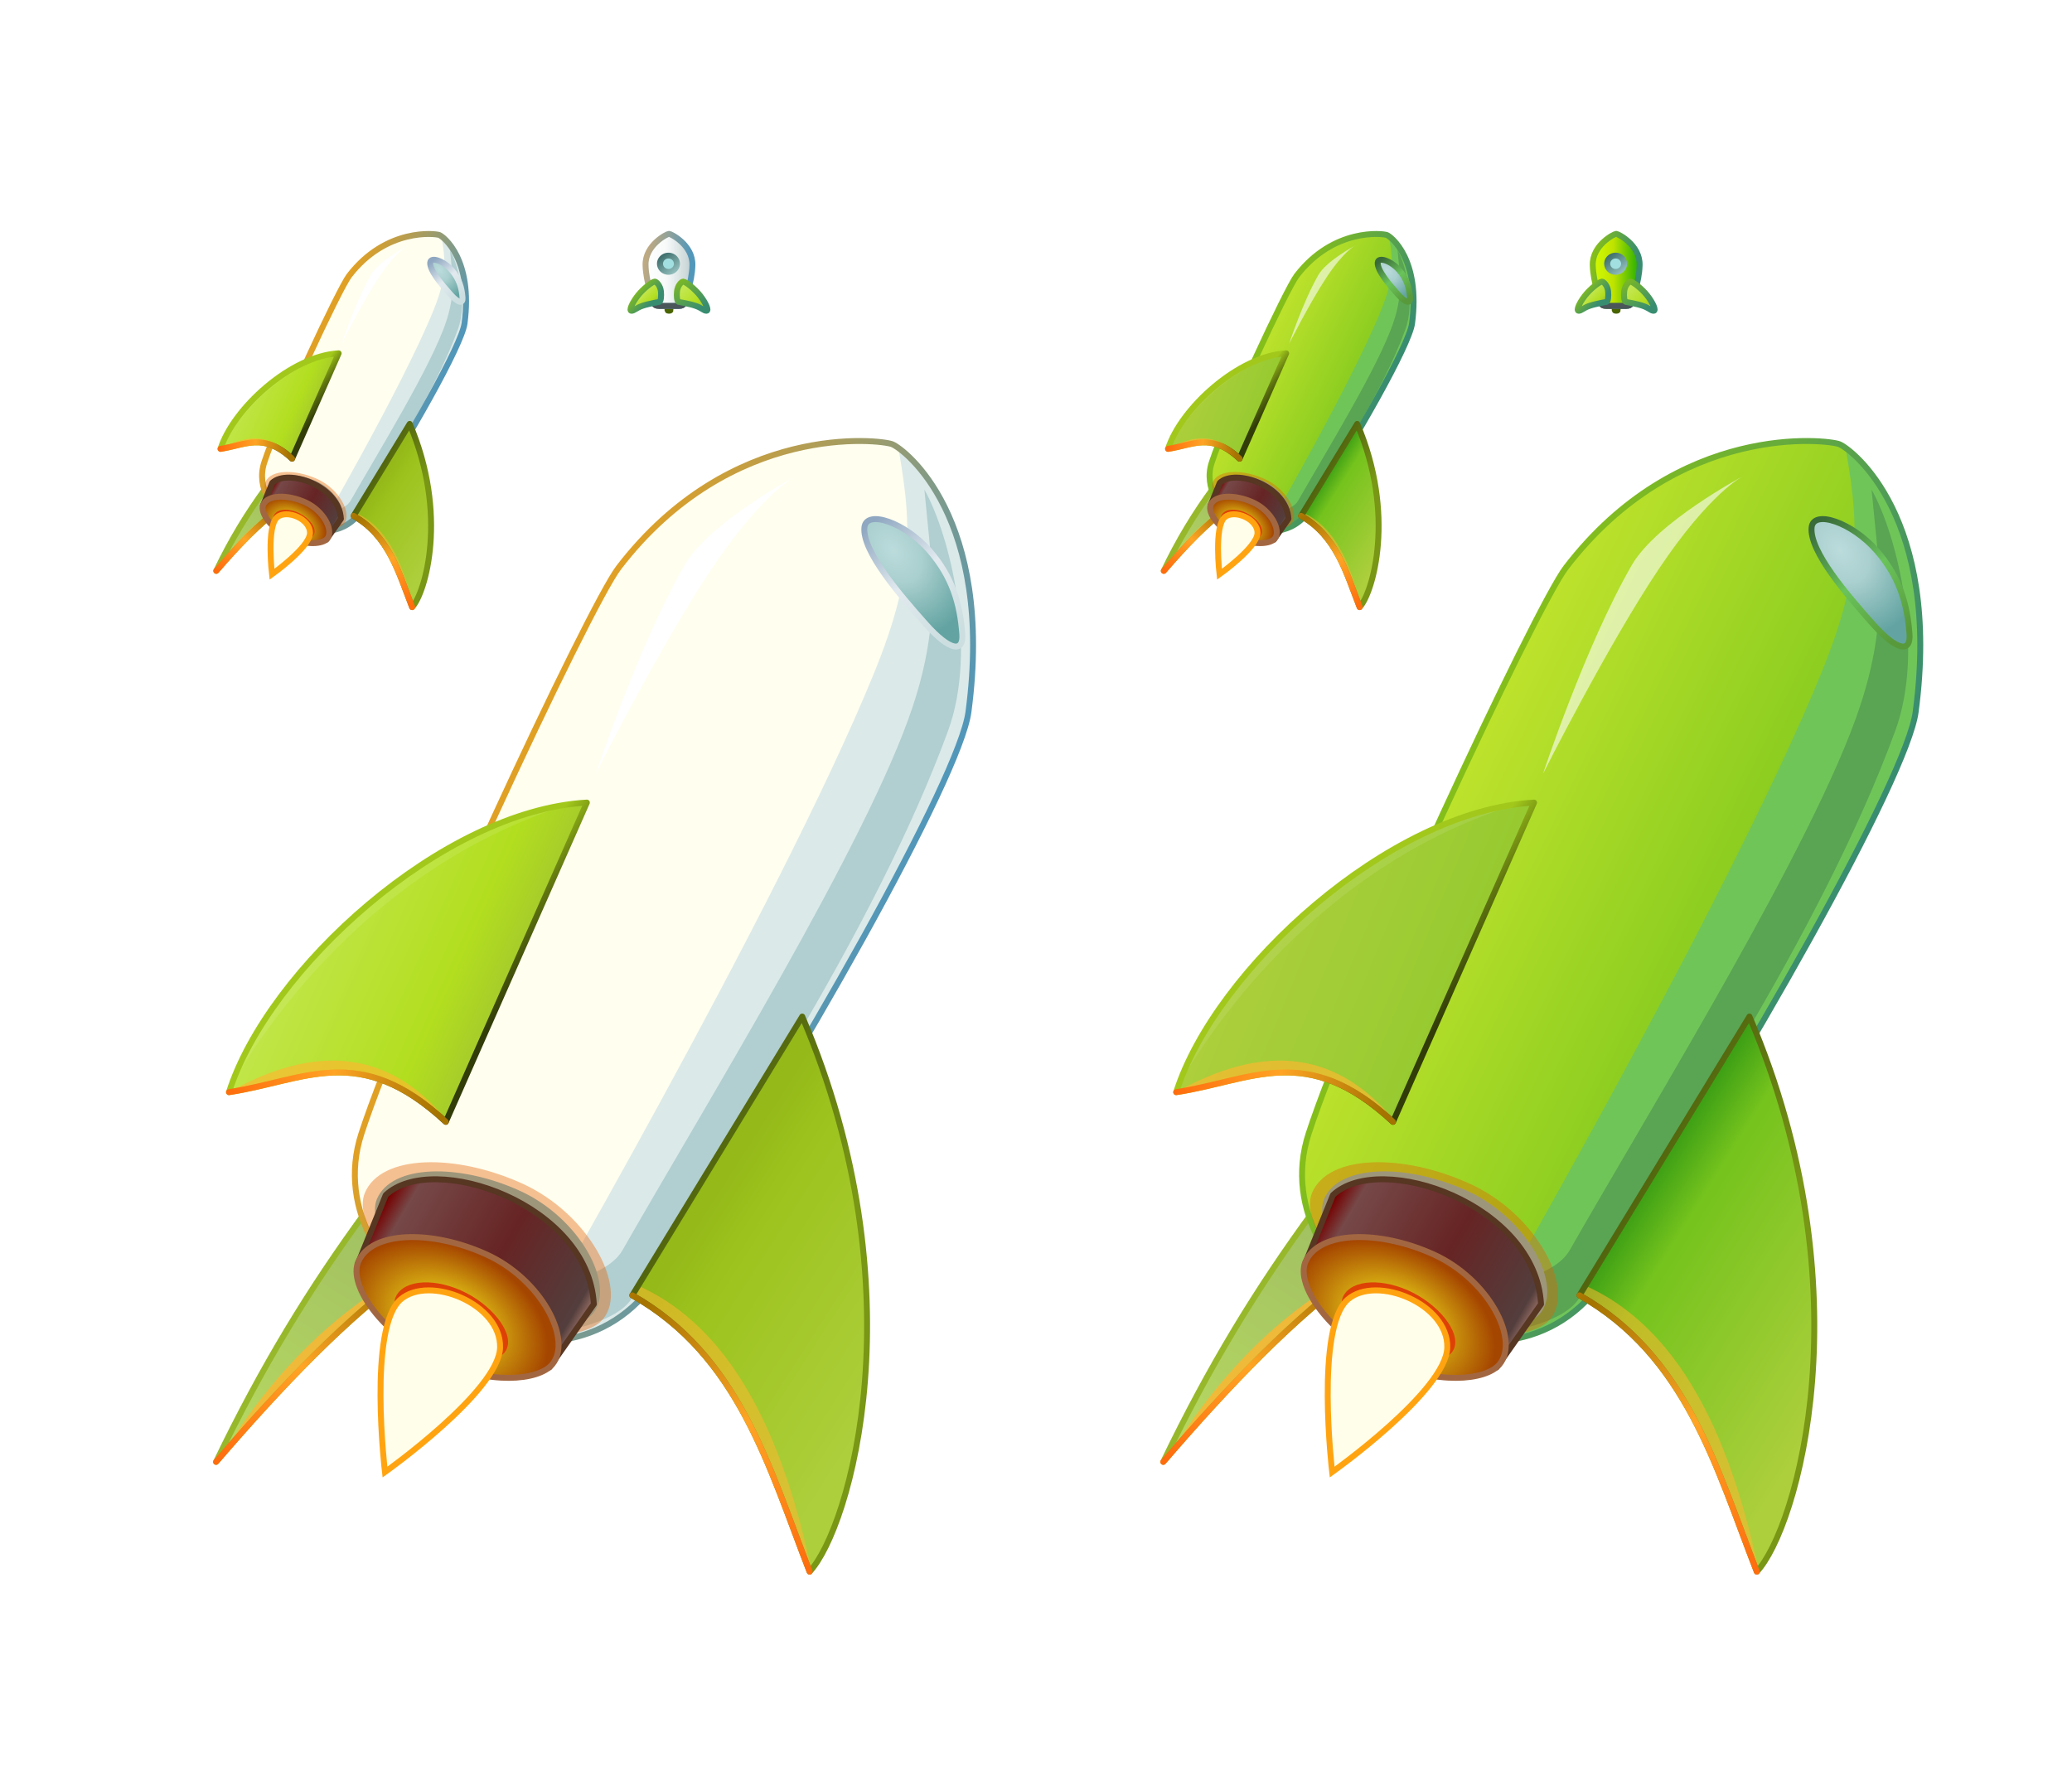 <?xml version="1.0" encoding="UTF-8" standalone="no"?>
<!-- Created with Inkscape (http://www.inkscape.org/) -->
<svg
   xmlns:dc="http://purl.org/dc/elements/1.1/"
   xmlns:cc="http://web.resource.org/cc/"
   xmlns:rdf="http://www.w3.org/1999/02/22-rdf-syntax-ns#"
   xmlns:svg="http://www.w3.org/2000/svg"
   xmlns="http://www.w3.org/2000/svg"
   xmlns:xlink="http://www.w3.org/1999/xlink"
   xmlns:sodipodi="http://sodipodi.sourceforge.net/DTD/sodipodi-0.dtd"
   xmlns:inkscape="http://www.inkscape.org/namespaces/inkscape"
   width="350"
   height="300"
   id="svg2"
   sodipodi:version="0.32"
   inkscape:version="0.45.1"
   version="1.0"
   sodipodi:docbase="/media/sda8/logos/launchpad"
   sodipodi:docname="thorwil_rocket_04.svg"
   inkscape:output_extension="org.inkscape.output.svg.inkscape">
  <defs
     id="defs4">
    <linearGradient
       id="linearGradient3644">
      <stop
         style="stop-color:#badd61;stop-opacity:1;"
         offset="0"
         id="stop3646" />
      <stop
         style="stop-color:#9fbd62;stop-opacity:1;"
         offset="1"
         id="stop3650" />
    </linearGradient>
    <linearGradient
       id="linearGradient3552">
      <stop
         style="stop-color:#bee541;stop-opacity:1;"
         offset="0"
         id="stop3554" />
      <stop
         style="stop-color:#bee541;stop-opacity:0;"
         offset="1"
         id="stop3556" />
    </linearGradient>
    <linearGradient
       id="linearGradient5233">
      <stop
         id="stop5235"
         offset="0"
         style="stop-color:#d7ff04;stop-opacity:1;" />
      <stop
         style="stop-color:#bfe300;stop-opacity:1;"
         offset="0.459"
         id="stop5237" />
      <stop
         id="stop5239"
         offset="1"
         style="stop-color:#11a800;stop-opacity:1;" />
    </linearGradient>
    <linearGradient
       id="linearGradient5162">
      <stop
         id="stop5164"
         offset="0"
         style="stop-color:#bda982;stop-opacity:1;" />
      <stop
         id="stop5166"
         offset="1"
         style="stop-color:#5197ba;stop-opacity:1;" />
    </linearGradient>
    <linearGradient
       id="linearGradient5126">
      <stop
         id="stop5130"
         offset="0"
         style="stop-color:#3d6e6c;stop-opacity:1;" />
      <stop
         style="stop-color:#95c1c0;stop-opacity:1;"
         offset="1"
         id="stop5132" />
    </linearGradient>
    <linearGradient
       id="linearGradient5106">
      <stop
         style="stop-color:#ffffff;stop-opacity:1;"
         offset="0"
         id="stop5108" />
      <stop
         id="stop5114"
         offset="0.459"
         style="stop-color:#f8fafa;stop-opacity:1;" />
      <stop
         style="stop-color:#bacacb;stop-opacity:1;"
         offset="1"
         id="stop5110" />
    </linearGradient>
    <linearGradient
       id="linearGradient3612">
      <stop
         style="stop-color:#bde22c;stop-opacity:1;"
         offset="0"
         id="stop3614" />
      <stop
         style="stop-color:#7dc71c;stop-opacity:1;"
         offset="1"
         id="stop3616" />
    </linearGradient>
    <linearGradient
       id="linearGradient3524">
      <stop
         id="stop3526"
         offset="0"
         style="stop-color:#396a3a;stop-opacity:1;" />
      <stop
         style="stop-color:#6ac35b;stop-opacity:1;"
         offset="0.5"
         id="stop3528" />
      <stop
         id="stop3530"
         offset="1"
         style="stop-color:#589a3b;stop-opacity:1;" />
    </linearGradient>
    <linearGradient
       id="linearGradient3518">
      <stop
         id="stop3520"
         offset="0"
         style="stop-color:#84be1b;stop-opacity:1;" />
      <stop
         id="stop3522"
         offset="1"
         style="stop-color:#388d71;stop-opacity:1;" />
    </linearGradient>
    <linearGradient
       id="linearGradient3510">
      <stop
         style="stop-color:#3ea015;stop-opacity:1;"
         offset="0"
         id="stop3512" />
      <stop
         id="stop3514"
         offset="0.193"
         style="stop-color:#75c31d;stop-opacity:1;" />
      <stop
         style="stop-color:#adcf3c;stop-opacity:1;"
         offset="1"
         id="stop3516" />
    </linearGradient>
    <linearGradient
       id="linearGradient3502">
      <stop
         id="stop3504"
         offset="0"
         style="stop-color:#94b919;stop-opacity:1;" />
      <stop
         style="stop-color:#9cc31d;stop-opacity:1;"
         offset="0.193"
         id="stop3506" />
      <stop
         id="stop3508"
         offset="1"
         style="stop-color:#adcf3c;stop-opacity:1;" />
    </linearGradient>
    <linearGradient
       id="linearGradient5505">
      <stop
         id="stop5513"
         offset="0"
         style="stop-color:#bcdcdc;stop-opacity:1;" />
      <stop
         style="stop-color:#a9cfce;stop-opacity:1;"
         offset="0.393"
         id="stop5515" />
      <stop
         id="stop5517"
         offset="1"
         style="stop-color:#63a4a2;stop-opacity:1;" />
    </linearGradient>
    <linearGradient
       id="linearGradient5495">
      <stop
         style="stop-color:#8fa7c1;stop-opacity:1;"
         offset="0"
         id="stop5497" />
      <stop
         id="stop5503"
         offset="0.5"
         style="stop-color:#e2eaef;stop-opacity:1;" />
      <stop
         style="stop-color:#ccdee0;stop-opacity:1;"
         offset="1"
         id="stop5499" />
    </linearGradient>
    <linearGradient
       id="linearGradient5393">
      <stop
         style="stop-color:#e0a024;stop-opacity:1;"
         offset="0"
         id="stop5395" />
      <stop
         style="stop-color:#5197ba;stop-opacity:1;"
         offset="1"
         id="stop5397" />
    </linearGradient>
    <linearGradient
       id="linearGradient5311">
      <stop
         id="stop5313"
         offset="0"
         style="stop-color:#313c08;stop-opacity:1;" />
      <stop
         style="stop-color:#5f740f;stop-opacity:1;"
         offset="0.5"
         id="stop5317" />
      <stop
         id="stop5315"
         offset="1"
         style="stop-color:#a2c81b;stop-opacity:1;" />
    </linearGradient>
    <linearGradient
       id="linearGradient5297">
      <stop
         style="stop-color:#760000;stop-opacity:1;"
         offset="0"
         id="stop5299" />
      <stop
         id="stop5305"
         offset="0.092"
         style="stop-color:#764848;stop-opacity:1;" />
      <stop
         style="stop-color:#672424;stop-opacity:1;"
         offset="0.546"
         id="stop5307" />
      <stop
         id="stop5309"
         offset="0.954"
         style="stop-color:#533e3d;stop-opacity:1;" />
      <stop
         style="stop-color:#8b665e;stop-opacity:1;"
         offset="1"
         id="stop5301" />
    </linearGradient>
    <linearGradient
       id="linearGradient5247">
      <stop
         style="stop-color:#c3e74f;stop-opacity:1;"
         offset="0"
         id="stop5249" />
      <stop
         id="stop5255"
         offset="0.789"
         style="stop-color:#b2de1f;stop-opacity:1;" />
      <stop
         style="stop-color:#a7ce29;stop-opacity:1;"
         offset="1"
         id="stop5251" />
    </linearGradient>
    <linearGradient
       id="linearGradient4052">
      <stop
         style="stop-color:#313c08;stop-opacity:1;"
         offset="0"
         id="stop4054" />
      <stop
         style="stop-color:#799615;stop-opacity:1;"
         offset="1"
         id="stop4056" />
    </linearGradient>
    <linearGradient
       id="linearGradient3986">
      <stop
         style="stop-color:#a57300;stop-opacity:1;"
         offset="0"
         id="stop3988" />
      <stop
         id="stop3994"
         offset="0.5"
         style="stop-color:#ffa425;stop-opacity:1;" />
      <stop
         style="stop-color:#ff6c0e;stop-opacity:1;"
         offset="1"
         id="stop3990" />
    </linearGradient>
    <linearGradient
       id="linearGradient3949">
      <stop
         style="stop-color:#feff1f;stop-opacity:1;"
         offset="0"
         id="stop3951" />
      <stop
         style="stop-color:#a54600;stop-opacity:1;"
         offset="1"
         id="stop3953" />
    </linearGradient>
    <clipPath
       clipPathUnits="userSpaceOnUse"
       id="clipPath3741">
      <path
         style="fill:none;fill-opacity:1;fill-rule:evenodd;stroke:#a26741;stroke-width:1px;stroke-linecap:butt;stroke-linejoin:miter;stroke-opacity:1"
         d="M 250.399,182.818 C 241.994,208.706 283.84,232.455 300.528,206.991 C 324.427,170.526 351.478,122.65 352.946,111.55 C 357.285,78.738 342.176,67.181 340.05,66.331 C 338.201,65.592 312.842,62.424 293.872,87.169 C 288.755,93.845 257.711,160.296 250.399,182.818 z "
         id="path3743"
         sodipodi:nodetypes="csssss" />
    </clipPath>
    <filter
       inkscape:collect="always"
       x="-0.211"
       width="1.421"
       y="-0.301"
       height="1.603"
       id="filter3821">
      <feGaussianBlur
         inkscape:collect="always"
         stdDeviation="3.677"
         id="feGaussianBlur3823" />
    </filter>
    <filter
       inkscape:collect="always"
       x="-0.142"
       width="1.285"
       y="-0.095"
       height="1.19"
       id="filter3875">
      <feGaussianBlur
         inkscape:collect="always"
         stdDeviation="1.257"
         id="feGaussianBlur3877" />
    </filter>
    <clipPath
       clipPathUnits="userSpaceOnUse"
       id="clipPath3885">
      <path
         style="fill:#ffffff;fill-opacity:1;fill-rule:evenodd;stroke:#a26741;stroke-width:1px;stroke-linecap:butt;stroke-linejoin:miter;stroke-opacity:1"
         d="M 250.399,182.818 C 241.994,208.706 283.84,232.455 300.528,206.991 C 324.427,170.526 351.478,122.65 352.946,111.55 C 357.285,78.738 342.176,67.181 340.05,66.331 C 338.201,65.592 312.842,62.424 293.872,87.169 C 288.755,93.845 257.711,160.296 250.399,182.818 z "
         id="path3887"
         sodipodi:nodetypes="csssss" />
    </clipPath>
    <filter
       inkscape:collect="always"
       x="-0.104"
       width="1.207"
       y="-0.052"
       height="1.104"
       id="filter3941">
      <feGaussianBlur
         inkscape:collect="always"
         stdDeviation="3.331"
         id="feGaussianBlur3943" />
    </filter>
    <clipPath
       clipPathUnits="userSpaceOnUse"
       id="clipPath4002">
      <path
         style="fill:none;fill-opacity:1;fill-rule:evenodd;stroke:#799615;stroke-width:1px;stroke-linecap:round;stroke-linejoin:round;stroke-opacity:1"
         d="M 324.865,163.022 C 344.653,209.312 332.923,249.522 326.113,256.795 C 319.25,239.151 314.19,220.303 296.16,210.117 L 324.865,163.022 z "
         id="path4004"
         sodipodi:nodetypes="cccc" />
    </clipPath>
    <filter
       inkscape:collect="always"
       x="-0.122"
       width="1.244"
       y="-0.077"
       height="1.153"
       id="filter4046">
      <feGaussianBlur
         inkscape:collect="always"
         stdDeviation="1.587"
         id="feGaussianBlur4048" />
    </filter>
    <linearGradient
       inkscape:collect="always"
       xlink:href="#linearGradient4052"
       id="linearGradient4058"
       x1="291.086"
       y1="177.357"
       x2="329.821"
       y2="198.158"
       gradientUnits="userSpaceOnUse" />
    <clipPath
       clipPathUnits="userSpaceOnUse"
       id="clipPath4066">
      <path
         style="fill:none;fill-opacity:1;fill-rule:evenodd;stroke:#a26741;stroke-width:1px;stroke-linecap:butt;stroke-linejoin:miter;stroke-opacity:1"
         d="M 250.399,182.818 C 241.994,208.706 283.84,232.455 300.528,206.991 C 324.427,170.526 351.478,122.65 352.946,111.55 C 357.285,78.738 342.176,67.181 340.05,66.331 C 338.201,65.592 312.842,62.424 293.872,87.169 C 288.755,93.845 257.711,160.296 250.399,182.818 z "
         id="path4068"
         sodipodi:nodetypes="csssss" />
    </clipPath>
    <filter
       inkscape:collect="always"
       id="filter4274">
      <feGaussianBlur
         inkscape:collect="always"
         stdDeviation="2.816"
         id="feGaussianBlur4276" />
    </filter>
    <filter
       inkscape:collect="always"
       x="-0.084"
       width="1.168"
       y="-0.121"
       height="1.241"
       id="filter5293">
      <feGaussianBlur
         inkscape:collect="always"
         stdDeviation="1.334"
         id="feGaussianBlur5295" />
    </filter>
    <clipPath
       clipPathUnits="userSpaceOnUse"
       id="clipPath5333">
      <path
         style="fill:none;fill-opacity:1;fill-rule:evenodd;stroke:#fc5127;stroke-width:1px;stroke-linecap:round;stroke-linejoin:round;stroke-opacity:1"
         d="M 288.487,126.875 C 264.162,128.207 234.649,155.022 228.036,175.795 C 240.825,173.863 250.055,167.218 264.659,180.805 L 288.487,126.875 z "
         id="path5335"
         sodipodi:nodetypes="cccc" />
    </clipPath>
    <filter
       inkscape:collect="always"
       x="-0.099"
       width="1.197"
       y="-0.348"
       height="1.696"
       id="filter5389">
      <feGaussianBlur
         inkscape:collect="always"
         stdDeviation="1.571"
         id="feGaussianBlur5391" />
    </filter>
    <clipPath
       clipPathUnits="userSpaceOnUse"
       id="clipPath5405">
      <path
         style="fill:none;fill-opacity:1;fill-rule:evenodd;stroke:#fc5127;stroke-width:1px;stroke-linecap:round;stroke-linejoin:round;stroke-opacity:1"
         d="M 288.487,126.875 C 264.162,128.207 234.649,155.022 228.036,175.795 C 240.825,173.863 250.055,167.218 264.659,180.805 L 288.487,126.875 z "
         id="path5407"
         sodipodi:nodetypes="cccc" />
    </clipPath>
    <filter
       inkscape:collect="always"
       id="filter5433">
      <feGaussianBlur
         inkscape:collect="always"
         stdDeviation="0.58"
         id="feGaussianBlur5435" />
    </filter>
    <clipPath
       clipPathUnits="userSpaceOnUse"
       id="clipPath5459">
      <path
         style="fill:none;fill-opacity:1;fill-rule:evenodd;stroke:#799615;stroke-width:1px;stroke-linecap:round;stroke-linejoin:round;stroke-opacity:1"
         d="M 251.439,195.591 C 241.618,208.974 233.637,222.101 225.854,238.249 C 237.192,225.076 247.89,213.938 258.841,206.02 L 251.439,195.591 z "
         id="path5461"
         sodipodi:nodetypes="cccc" />
    </clipPath>
    <filter
       inkscape:collect="always"
       id="filter5491">
      <feGaussianBlur
         inkscape:collect="always"
         stdDeviation="1.123"
         id="feGaussianBlur5493" />
    </filter>
    <filter
       inkscape:collect="always"
       id="filter3608">
      <feGaussianBlur
         inkscape:collect="always"
         stdDeviation="0.955"
         id="feGaussianBlur3610" />
    </filter>
    <linearGradient
       inkscape:collect="always"
       xlink:href="#linearGradient5162"
       id="linearGradient5104"
       x1="319.747"
       y1="102.373"
       x2="326.695"
       y2="103.478"
       gradientUnits="userSpaceOnUse"
       gradientTransform="matrix(1.038,0,0,0.999,-51.859,31.721)" />
    <linearGradient
       inkscape:collect="always"
       xlink:href="#linearGradient5106"
       id="linearGradient5112"
       x1="318.686"
       y1="106.439"
       x2="327.314"
       y2="106.439"
       gradientUnits="userSpaceOnUse"
       gradientTransform="matrix(1.038,0,0,0.999,-51.859,31.721)" />
    <linearGradient
       inkscape:collect="always"
       xlink:href="#linearGradient5126"
       id="linearGradient5124"
       x1="321.801"
       y1="104.18"
       x2="324.225"
       y2="107.096"
       gradientUnits="userSpaceOnUse" />
    <linearGradient
       inkscape:collect="always"
       xlink:href="#linearGradient3518"
       id="linearGradient5140"
       x1="323.773"
       y1="107.918"
       x2="327.569"
       y2="113.448"
       gradientUnits="userSpaceOnUse"
       gradientTransform="matrix(1.038,0,0,0.999,-51.859,31.721)" />
    <linearGradient
       inkscape:collect="always"
       xlink:href="#linearGradient3518"
       id="linearGradient5142"
       x1="317.361"
       y1="110.198"
       x2="319.969"
       y2="112.385"
       gradientUnits="userSpaceOnUse"
       gradientTransform="matrix(1.038,0,0,0.999,-51.859,31.721)" />
    <linearGradient
       inkscape:collect="always"
       xlink:href="#linearGradient5106"
       id="linearGradient5144"
       gradientUnits="userSpaceOnUse"
       x1="318.686"
       y1="106.439"
       x2="327.314"
       y2="106.439"
       gradientTransform="matrix(1.038,0,0,0.999,-51.859,31.721)" />
    <linearGradient
       inkscape:collect="always"
       xlink:href="#linearGradient5247"
       id="linearGradient5152"
       x1="318.79"
       y1="110.448"
       x2="320.407"
       y2="112.01"
       gradientUnits="userSpaceOnUse"
       gradientTransform="matrix(1.038,0,0,0.999,-51.859,31.721)" />
    <linearGradient
       inkscape:collect="always"
       xlink:href="#linearGradient5247"
       id="linearGradient5160"
       x1="325.585"
       y1="109.573"
       x2="328.256"
       y2="112.323"
       gradientUnits="userSpaceOnUse"
       gradientTransform="matrix(1.038,0,0,0.999,-51.859,31.721)" />
    <linearGradient
       inkscape:collect="always"
       xlink:href="#linearGradient5233"
       id="linearGradient5216"
       gradientUnits="userSpaceOnUse"
       gradientTransform="matrix(1.038,0,0,0.999,108.141,31.721)"
       x1="318.686"
       y1="106.439"
       x2="327.314"
       y2="106.439" />
    <linearGradient
       inkscape:collect="always"
       xlink:href="#linearGradient3518"
       id="linearGradient5218"
       gradientUnits="userSpaceOnUse"
       gradientTransform="matrix(1.038,0,0,0.999,108.141,31.721)"
       x1="319.747"
       y1="102.373"
       x2="326.695"
       y2="103.478" />
    <linearGradient
       inkscape:collect="always"
       xlink:href="#linearGradient5247"
       id="linearGradient5220"
       gradientUnits="userSpaceOnUse"
       gradientTransform="matrix(1.038,0,0,0.999,108.141,31.721)"
       x1="318.79"
       y1="110.448"
       x2="320.407"
       y2="112.01" />
    <linearGradient
       inkscape:collect="always"
       xlink:href="#linearGradient5247"
       id="linearGradient5222"
       gradientUnits="userSpaceOnUse"
       gradientTransform="matrix(1.038,0,0,0.999,108.141,31.721)"
       x1="325.585"
       y1="109.573"
       x2="328.256"
       y2="112.323" />
    <linearGradient
       inkscape:collect="always"
       xlink:href="#linearGradient5126"
       id="linearGradient5224"
       gradientUnits="userSpaceOnUse"
       x1="321.801"
       y1="104.18"
       x2="324.225"
       y2="107.096" />
    <linearGradient
       inkscape:collect="always"
       xlink:href="#linearGradient5106"
       id="linearGradient5226"
       gradientUnits="userSpaceOnUse"
       gradientTransform="matrix(1.038,0,0,0.999,108.141,31.721)"
       x1="318.686"
       y1="106.439"
       x2="327.314"
       y2="106.439" />
    <linearGradient
       inkscape:collect="always"
       xlink:href="#linearGradient3518"
       id="linearGradient5228"
       gradientUnits="userSpaceOnUse"
       gradientTransform="matrix(1.038,0,0,0.999,108.141,31.721)"
       x1="317.361"
       y1="110.198"
       x2="319.969"
       y2="112.385" />
    <linearGradient
       inkscape:collect="always"
       xlink:href="#linearGradient3518"
       id="linearGradient5230"
       gradientUnits="userSpaceOnUse"
       gradientTransform="matrix(1.038,0,0,0.999,108.141,31.721)"
       x1="323.773"
       y1="107.918"
       x2="327.569"
       y2="113.448" />
    <linearGradient
       inkscape:collect="always"
       xlink:href="#linearGradient3644"
       id="linearGradient3753"
       gradientUnits="userSpaceOnUse"
       x1="542.768"
       y1="339.635"
       x2="574.815"
       y2="289.336" />
    <linearGradient
       inkscape:collect="always"
       xlink:href="#linearGradient3986"
       id="linearGradient3755"
       gradientUnits="userSpaceOnUse"
       gradientTransform="translate(321.146,98.205)"
       x1="256.467"
       y1="208.169"
       x2="230.88"
       y2="241.226" />
    <linearGradient
       inkscape:collect="always"
       xlink:href="#linearGradient3612"
       id="linearGradient3757"
       gradientUnits="userSpaceOnUse"
       gradientTransform="translate(181.146,98.205)"
       x1="420.296"
       y1="114.844"
       x2="476.225"
       y2="141.844" />
    <linearGradient
       inkscape:collect="always"
       xlink:href="#linearGradient3518"
       id="linearGradient3759"
       gradientUnits="userSpaceOnUse"
       gradientTransform="translate(321.146,98.205)"
       x1="289.796"
       y1="96.094"
       x2="349.225"
       y2="122.344" />
    <linearGradient
       inkscape:collect="always"
       xlink:href="#linearGradient5297"
       id="linearGradient3761"
       gradientUnits="userSpaceOnUse"
       gradientTransform="translate(321.146,98.205)"
       x1="253.164"
       y1="196.497"
       x2="286.628"
       y2="215.942" />
    <radialGradient
       inkscape:collect="always"
       xlink:href="#linearGradient3949"
       id="radialGradient3763"
       gradientUnits="userSpaceOnUse"
       gradientTransform="matrix(0.909,0.483,-0.331,0.623,416.507,50.467)"
       cx="265.048"
       cy="215.675"
       fx="265.048"
       fy="215.675"
       r="17.568" />
    <radialGradient
       inkscape:collect="always"
       xlink:href="#linearGradient5505"
       id="radialGradient3765"
       gradientUnits="userSpaceOnUse"
       gradientTransform="matrix(1.031,1.452,-1.025,0.727,398.595,-374.854)"
       cx="340.624"
       cy="86.287"
       fx="340.624"
       fy="86.287"
       r="8.785" />
    <linearGradient
       inkscape:collect="always"
       xlink:href="#linearGradient3524"
       id="linearGradient3767"
       gradientUnits="userSpaceOnUse"
       gradientTransform="translate(321.146,98.205)"
       x1="337.853"
       y1="78.486"
       x2="352.422"
       y2="97.001" />
    <linearGradient
       inkscape:collect="always"
       xlink:href="#linearGradient3510"
       id="linearGradient3769"
       gradientUnits="userSpaceOnUse"
       gradientTransform="translate(321.146,98.205)"
       x1="342.496"
       y1="206.465"
       x2="233.137"
       y2="161.375" />
    <linearGradient
       inkscape:collect="always"
       xlink:href="#linearGradient3510"
       id="linearGradient3771"
       gradientUnits="userSpaceOnUse"
       gradientTransform="translate(321.146,98.205)"
       x1="306.267"
       y1="193.998"
       x2="345.16"
       y2="218.393" />
    <linearGradient
       inkscape:collect="always"
       xlink:href="#linearGradient4052"
       id="linearGradient3773"
       gradientUnits="userSpaceOnUse"
       gradientTransform="translate(321.146,98.205)"
       x1="291.086"
       y1="177.357"
       x2="329.821"
       y2="198.158" />
    <linearGradient
       inkscape:collect="always"
       xlink:href="#linearGradient3986"
       id="linearGradient3775"
       gradientUnits="userSpaceOnUse"
       gradientTransform="translate(321.146,98.205)"
       spreadMethod="reflect"
       x1="297.428"
       y1="211.712"
       x2="324.138"
       y2="257.295" />
    <linearGradient
       inkscape:collect="always"
       xlink:href="#linearGradient5311"
       id="linearGradient3777"
       gradientUnits="userSpaceOnUse"
       gradientTransform="translate(321.146,98.205)"
       x1="271.73"
       y1="165.154"
       x2="261.409"
       y2="157.022" />
    <linearGradient
       inkscape:collect="always"
       xlink:href="#linearGradient3986"
       id="linearGradient3779"
       gradientUnits="userSpaceOnUse"
       gradientTransform="translate(321.146,98.205)"
       x1="263.068"
       y1="181.305"
       x2="227.536"
       y2="178.933" />
    <linearGradient
       inkscape:collect="always"
       xlink:href="#linearGradient3644"
       id="linearGradient3835"
       gradientUnits="userSpaceOnUse"
       x1="542.768"
       y1="339.635"
       x2="574.815"
       y2="289.336" />
    <linearGradient
       inkscape:collect="always"
       xlink:href="#linearGradient3986"
       id="linearGradient3837"
       gradientUnits="userSpaceOnUse"
       gradientTransform="translate(321.146,98.205)"
       x1="256.467"
       y1="208.169"
       x2="230.88"
       y2="241.226" />
    <linearGradient
       inkscape:collect="always"
       xlink:href="#linearGradient3612"
       id="linearGradient3839"
       gradientUnits="userSpaceOnUse"
       gradientTransform="translate(181.146,98.205)"
       x1="420.296"
       y1="114.844"
       x2="476.225"
       y2="141.844" />
    <linearGradient
       inkscape:collect="always"
       xlink:href="#linearGradient3518"
       id="linearGradient3841"
       gradientUnits="userSpaceOnUse"
       gradientTransform="translate(321.146,98.205)"
       x1="289.796"
       y1="96.094"
       x2="349.225"
       y2="122.344" />
    <linearGradient
       inkscape:collect="always"
       xlink:href="#linearGradient5297"
       id="linearGradient3843"
       gradientUnits="userSpaceOnUse"
       gradientTransform="translate(321.146,98.205)"
       x1="253.164"
       y1="196.497"
       x2="286.628"
       y2="215.942" />
    <radialGradient
       inkscape:collect="always"
       xlink:href="#linearGradient3949"
       id="radialGradient3845"
       gradientUnits="userSpaceOnUse"
       gradientTransform="matrix(0.909,0.483,-0.331,0.623,416.507,50.467)"
       cx="265.048"
       cy="215.675"
       fx="265.048"
       fy="215.675"
       r="17.568" />
    <radialGradient
       inkscape:collect="always"
       xlink:href="#linearGradient5505"
       id="radialGradient3847"
       gradientUnits="userSpaceOnUse"
       gradientTransform="matrix(1.031,1.452,-1.025,0.727,398.595,-374.854)"
       cx="340.624"
       cy="86.287"
       fx="340.624"
       fy="86.287"
       r="8.785" />
    <linearGradient
       inkscape:collect="always"
       xlink:href="#linearGradient3524"
       id="linearGradient3849"
       gradientUnits="userSpaceOnUse"
       gradientTransform="translate(321.146,98.205)"
       x1="337.853"
       y1="78.486"
       x2="352.422"
       y2="97.001" />
    <linearGradient
       inkscape:collect="always"
       xlink:href="#linearGradient3510"
       id="linearGradient3851"
       gradientUnits="userSpaceOnUse"
       gradientTransform="translate(321.146,98.205)"
       x1="342.496"
       y1="206.465"
       x2="233.137"
       y2="161.375" />
    <linearGradient
       inkscape:collect="always"
       xlink:href="#linearGradient3510"
       id="linearGradient3853"
       gradientUnits="userSpaceOnUse"
       gradientTransform="translate(321.146,98.205)"
       x1="306.267"
       y1="193.998"
       x2="345.16"
       y2="218.393" />
    <linearGradient
       inkscape:collect="always"
       xlink:href="#linearGradient4052"
       id="linearGradient3855"
       gradientUnits="userSpaceOnUse"
       gradientTransform="translate(321.146,98.205)"
       x1="291.086"
       y1="177.357"
       x2="329.821"
       y2="198.158" />
    <linearGradient
       inkscape:collect="always"
       xlink:href="#linearGradient3986"
       id="linearGradient3857"
       gradientUnits="userSpaceOnUse"
       gradientTransform="translate(321.146,98.205)"
       spreadMethod="reflect"
       x1="297.428"
       y1="211.712"
       x2="324.138"
       y2="257.295" />
    <linearGradient
       inkscape:collect="always"
       xlink:href="#linearGradient5311"
       id="linearGradient3859"
       gradientUnits="userSpaceOnUse"
       gradientTransform="translate(321.146,98.205)"
       x1="271.73"
       y1="165.154"
       x2="261.409"
       y2="157.022" />
    <linearGradient
       inkscape:collect="always"
       xlink:href="#linearGradient3986"
       id="linearGradient3861"
       gradientUnits="userSpaceOnUse"
       gradientTransform="translate(321.146,98.205)"
       x1="263.068"
       y1="181.305"
       x2="227.536"
       y2="178.933" />
    <linearGradient
       inkscape:collect="always"
       xlink:href="#linearGradient3986"
       id="linearGradient3864"
       gradientUnits="userSpaceOnUse"
       gradientTransform="translate(-18.854,98.205)"
       x1="263.068"
       y1="181.305"
       x2="227.536"
       y2="178.933" />
    <linearGradient
       inkscape:collect="always"
       xlink:href="#linearGradient5311"
       id="linearGradient3868"
       gradientUnits="userSpaceOnUse"
       gradientTransform="translate(-18.854,98.205)"
       x1="271.73"
       y1="165.154"
       x2="261.409"
       y2="157.022" />
    <linearGradient
       inkscape:collect="always"
       xlink:href="#linearGradient3986"
       id="linearGradient3873"
       gradientUnits="userSpaceOnUse"
       gradientTransform="translate(-18.854,98.205)"
       spreadMethod="reflect"
       x1="297.428"
       y1="211.712"
       x2="324.138"
       y2="257.295" />
    <linearGradient
       inkscape:collect="always"
       xlink:href="#linearGradient4052"
       id="linearGradient3876"
       gradientUnits="userSpaceOnUse"
       gradientTransform="translate(-18.854,98.205)"
       x1="291.086"
       y1="177.357"
       x2="329.821"
       y2="198.158" />
    <linearGradient
       inkscape:collect="always"
       xlink:href="#linearGradient3502"
       id="linearGradient3881"
       gradientUnits="userSpaceOnUse"
       gradientTransform="translate(-18.854,98.205)"
       x1="308.767"
       y1="194.998"
       x2="345.16"
       y2="218.393" />
    <linearGradient
       inkscape:collect="always"
       xlink:href="#linearGradient5247"
       id="linearGradient3884"
       gradientUnits="userSpaceOnUse"
       gradientTransform="translate(-18.854,98.205)"
       x1="238.496"
       y1="141.465"
       x2="274.137"
       y2="157.375" />
    <radialGradient
       inkscape:collect="always"
       xlink:href="#linearGradient5505"
       id="radialGradient3887"
       gradientUnits="userSpaceOnUse"
       gradientTransform="matrix(1.031,1.452,-1.025,0.727,58.595,-374.854)"
       cx="340.624"
       cy="86.287"
       fx="340.624"
       fy="86.287"
       r="8.785" />
    <linearGradient
       inkscape:collect="always"
       xlink:href="#linearGradient5495"
       id="linearGradient3889"
       gradientUnits="userSpaceOnUse"
       gradientTransform="translate(-18.854,98.205)"
       x1="337.853"
       y1="78.486"
       x2="352.422"
       y2="97.001" />
    <radialGradient
       inkscape:collect="always"
       xlink:href="#linearGradient3949"
       id="radialGradient3893"
       gradientUnits="userSpaceOnUse"
       gradientTransform="matrix(0.909,0.483,-0.331,0.623,76.507,50.467)"
       cx="265.048"
       cy="215.675"
       fx="265.048"
       fy="215.675"
       r="17.568" />
    <linearGradient
       inkscape:collect="always"
       xlink:href="#linearGradient5297"
       id="linearGradient3896"
       gradientUnits="userSpaceOnUse"
       gradientTransform="translate(-18.854,98.205)"
       x1="253.164"
       y1="196.497"
       x2="286.628"
       y2="215.942" />
    <linearGradient
       inkscape:collect="always"
       xlink:href="#linearGradient5393"
       id="linearGradient3902"
       gradientUnits="userSpaceOnUse"
       gradientTransform="translate(-18.854,98.205)"
       x1="289.796"
       y1="96.094"
       x2="349.225"
       y2="122.344" />
    <linearGradient
       inkscape:collect="always"
       xlink:href="#linearGradient3644"
       id="linearGradient3927"
       gradientUnits="userSpaceOnUse"
       gradientTransform="translate(-400,0)"
       x1="542.768"
       y1="339.635"
       x2="574.815"
       y2="289.336" />
    <linearGradient
       inkscape:collect="always"
       xlink:href="#linearGradient3986"
       id="linearGradient3929"
       gradientUnits="userSpaceOnUse"
       gradientTransform="translate(-78.854,98.205)"
       x1="256.467"
       y1="208.169"
       x2="230.88"
       y2="241.226" />
    <linearGradient
       inkscape:collect="always"
       xlink:href="#linearGradient3644"
       id="linearGradient4017"
       gradientUnits="userSpaceOnUse"
       gradientTransform="translate(-400,0)"
       x1="542.768"
       y1="339.635"
       x2="574.815"
       y2="289.336" />
    <linearGradient
       inkscape:collect="always"
       xlink:href="#linearGradient3986"
       id="linearGradient4019"
       gradientUnits="userSpaceOnUse"
       gradientTransform="translate(-78.854,98.205)"
       x1="256.467"
       y1="208.169"
       x2="230.88"
       y2="241.226" />
    <linearGradient
       inkscape:collect="always"
       xlink:href="#linearGradient5393"
       id="linearGradient4021"
       gradientUnits="userSpaceOnUse"
       gradientTransform="translate(-18.854,98.205)"
       x1="289.796"
       y1="96.094"
       x2="349.225"
       y2="122.344" />
    <linearGradient
       inkscape:collect="always"
       xlink:href="#linearGradient5297"
       id="linearGradient4023"
       gradientUnits="userSpaceOnUse"
       gradientTransform="translate(-18.854,98.205)"
       x1="253.164"
       y1="196.497"
       x2="286.628"
       y2="215.942" />
    <radialGradient
       inkscape:collect="always"
       xlink:href="#linearGradient3949"
       id="radialGradient4025"
       gradientUnits="userSpaceOnUse"
       gradientTransform="matrix(0.909,0.483,-0.331,0.623,76.507,50.467)"
       cx="265.048"
       cy="215.675"
       fx="265.048"
       fy="215.675"
       r="17.568" />
    <radialGradient
       inkscape:collect="always"
       xlink:href="#linearGradient5505"
       id="radialGradient4027"
       gradientUnits="userSpaceOnUse"
       gradientTransform="matrix(1.031,1.452,-1.025,0.727,58.595,-374.854)"
       cx="340.624"
       cy="86.287"
       fx="340.624"
       fy="86.287"
       r="8.785" />
    <linearGradient
       inkscape:collect="always"
       xlink:href="#linearGradient5495"
       id="linearGradient4029"
       gradientUnits="userSpaceOnUse"
       gradientTransform="translate(-18.854,98.205)"
       x1="337.853"
       y1="78.486"
       x2="352.422"
       y2="97.001" />
    <linearGradient
       inkscape:collect="always"
       xlink:href="#linearGradient5247"
       id="linearGradient4031"
       gradientUnits="userSpaceOnUse"
       gradientTransform="translate(-18.854,98.205)"
       x1="238.496"
       y1="141.465"
       x2="274.137"
       y2="157.375" />
    <linearGradient
       inkscape:collect="always"
       xlink:href="#linearGradient3502"
       id="linearGradient4033"
       gradientUnits="userSpaceOnUse"
       gradientTransform="translate(-18.854,98.205)"
       x1="308.767"
       y1="194.998"
       x2="345.16"
       y2="218.393" />
    <linearGradient
       inkscape:collect="always"
       xlink:href="#linearGradient4052"
       id="linearGradient4035"
       gradientUnits="userSpaceOnUse"
       gradientTransform="translate(-18.854,98.205)"
       x1="291.086"
       y1="177.357"
       x2="329.821"
       y2="198.158" />
    <linearGradient
       inkscape:collect="always"
       xlink:href="#linearGradient3986"
       id="linearGradient4037"
       gradientUnits="userSpaceOnUse"
       gradientTransform="translate(-18.854,98.205)"
       spreadMethod="reflect"
       x1="297.428"
       y1="211.712"
       x2="324.138"
       y2="257.295" />
    <linearGradient
       inkscape:collect="always"
       xlink:href="#linearGradient5311"
       id="linearGradient4039"
       gradientUnits="userSpaceOnUse"
       gradientTransform="translate(-18.854,98.205)"
       x1="271.73"
       y1="165.154"
       x2="261.409"
       y2="157.022" />
    <linearGradient
       inkscape:collect="always"
       xlink:href="#linearGradient3986"
       id="linearGradient4041"
       gradientUnits="userSpaceOnUse"
       gradientTransform="translate(-18.854,98.205)"
       x1="263.068"
       y1="181.305"
       x2="227.536"
       y2="178.933" />
  </defs>
  <sodipodi:namedview
     id="base"
     pagecolor="#ffffff"
     bordercolor="#666666"
     borderopacity="1.0"
     inkscape:pageopacity="0.0"
     inkscape:pageshadow="2"
     inkscape:zoom="1"
     inkscape:cx="146.08685"
     inkscape:cy="159.17827"
     inkscape:document-units="px"
     inkscape:current-layer="layer2"
     inkscape:window-width="965"
     inkscape:window-height="960"
     inkscape:window-x="5"
     inkscape:window-y="59"
     showgrid="false" />
  <g
     inkscape:groupmode="layer"
     id="layer2"
     inkscape:label="main"
     transform="translate(-170.5,-89.5)">
    <g
       id="g3931"
       inkscape:export-filename="/media/sda8/logos/launchpad/thorwil_rocket_04.png"
       inkscape:export-xdpi="180"
       inkscape:export-ydpi="180">
      <g
         transform="translate(60,0)"
         id="g3921">
        <path
           style="fill:url(#linearGradient3927);fill-opacity:1;fill-rule:evenodd;stroke:none;stroke-width:1px;stroke-linecap:round;stroke-linejoin:round;stroke-opacity:1"
           d="M 172.585,293.796 C 162.764,307.18 154.783,320.306 147,336.454 C 158.337,323.281 169.036,312.143 179.987,304.226 L 172.585,293.796 z "
           id="path3707"
           sodipodi:nodetypes="cccc" />
        <path
           style="opacity:0.897;fill:#ffb62f;fill-opacity:1;fill-rule:evenodd;stroke:none;stroke-width:1px;stroke-linecap:butt;stroke-linejoin:miter;stroke-opacity:1;filter:url(#filter5491)"
           d="M 225.39,239.971 C 224.738,241.094 235.827,218.246 257.387,206.737 C 270.334,199.826 273.474,213.632 273.474,213.632 L 235.643,249.341 L 225.39,239.971 z "
           id="path3709"
           sodipodi:nodetypes="csccc"
           clip-path="url(#clipPath5459)"
           transform="translate(-78.854,98.205)" />
        <path
           style="fill:none;fill-opacity:1;fill-rule:evenodd;stroke:#97b82a;stroke-width:1px;stroke-linecap:round;stroke-linejoin:round;stroke-opacity:1"
           d="M 172.585,293.796 C 162.764,307.18 154.783,320.306 147,336.454 C 158.337,323.281 169.036,312.143 179.987,304.226 L 172.585,293.796 z "
           id="path3711"
           sodipodi:nodetypes="cccc" />
        <path
           style="fill:none;fill-opacity:1;fill-rule:evenodd;stroke:url(#linearGradient3929);stroke-width:1px;stroke-linecap:round;stroke-linejoin:round;stroke-opacity:1"
           d="M 147,336.454 C 158.337,323.281 169.036,312.143 179.987,304.226"
           id="path3713"
           sodipodi:nodetypes="cc" />
      </g>
      <path
         sodipodi:nodetypes="csssss"
         id="path3340"
         d="M 231.545,281.023 C 223.14,306.911 264.986,330.66 281.674,305.196 C 305.573,268.731 332.624,220.855 334.092,209.756 C 338.431,176.943 323.322,165.387 321.195,164.536 C 319.347,163.797 293.988,160.629 275.018,185.375 C 269.901,192.05 238.856,258.501 231.545,281.023 z "
         style="fill:#fffeef;fill-opacity:1;fill-rule:evenodd;stroke:none;stroke-width:1px;stroke-linecap:butt;stroke-linejoin:miter;stroke-opacity:1" />
      <path
         transform="translate(-18.854,98.205)"
         clip-path="url(#clipPath3885)"
         sodipodi:nodetypes="cscccc"
         id="path3342"
         d="M 340.75,65 C 343.457,79.631 343.996,87.81 337,105 C 321.018,144.27 277,220 277,220 L 301.75,229.25 L 388,74.5 L 340.75,65 z "
         style="fill:#dbe9e9;fill-opacity:1;fill-rule:evenodd;stroke:none;stroke-width:1px;stroke-linecap:butt;stroke-linejoin:miter;stroke-opacity:1;filter:url(#filter3941)" />
      <path
         transform="translate(-18.854,98.205)"
         clip-path="url(#clipPath4066)"
         sodipodi:nodetypes="csscsscc"
         id="path3344"
         d="M 284,208 C 284,208 292.072,206.756 294.5,202.5 C 308.626,177.741 335.919,133.539 343.5,110.75 C 348.491,95.747 346.679,86.785 345.5,74 C 349.787,81.621 354.573,100.9 349.5,114.75 C 337.086,148.642 311.24,187.401 296,210.75 C 293.504,214.574 285.189,216.036 285.189,216.036 L 284,208 z "
         style="opacity:0.595;fill:#659fa3;fill-opacity:1;fill-rule:evenodd;stroke:none;stroke-width:1px;stroke-linecap:butt;stroke-linejoin:miter;stroke-opacity:1;filter:url(#filter4274)" />
      <path
         sodipodi:nodetypes="csssss"
         id="path3346"
         d="M 231.545,281.023 C 223.14,306.911 264.986,330.66 281.674,305.196 C 305.573,268.731 332.624,220.855 334.092,209.756 C 338.431,176.943 323.322,165.387 321.195,164.536 C 319.347,163.797 293.988,160.629 275.018,185.375 C 269.901,192.05 238.856,258.501 231.545,281.023 z "
         style="fill:none;fill-opacity:1;fill-rule:evenodd;stroke:url(#linearGradient3902);stroke-width:1px;stroke-linecap:butt;stroke-linejoin:miter;stroke-opacity:1" />
      <path
         sodipodi:nodetypes="csssss"
         id="path3348"
         d="M 231.545,281.023 C 223.14,306.911 264.986,330.66 281.674,305.196 C 305.573,268.731 332.624,220.855 334.092,209.756 C 338.431,176.943 323.322,165.387 321.195,164.536 C 319.347,163.797 293.988,160.629 275.018,185.375 C 269.901,192.05 238.856,258.501 231.545,281.023 z "
         style="fill:none;fill-opacity:1;fill-rule:evenodd;stroke:none;stroke-width:1px;stroke-linecap:butt;stroke-linejoin:miter;stroke-opacity:1" />
      <path
         transform="translate(-18.854,98.205)"
         clip-path="url(#clipPath3741)"
         sodipodi:nodetypes="cssss"
         id="path3350"
         d="M 291.229,214.11 C 288.425,217.478 278.067,218.487 267.226,213.22 C 256.018,207.775 248.907,197.716 250.995,192.785 C 253.727,186.332 266.199,186.084 277.551,191.223 C 288.902,196.361 295.521,208.952 291.229,214.11 z "
         style="opacity:0.628;fill:#e56000;fill-opacity:1;stroke:none;stroke-width:1;stroke-linecap:round;stroke-linejoin:round;stroke-miterlimit:4;stroke-opacity:1;filter:url(#filter3821)" />
      <path
         sodipodi:nodetypes="cssss"
         id="path3352"
         d="M 270.669,311.377 C 268.126,314.43 258.729,315.344 248.894,310.571 C 238.725,305.637 232.274,296.52 234.168,292.051 C 236.647,286.203 247.962,285.979 258.26,290.635 C 268.558,295.292 274.563,306.703 270.669,311.377 z "
         style="fill:#9e967b;fill-opacity:1;stroke:none;stroke-width:1;stroke-linecap:round;stroke-linejoin:round;stroke-miterlimit:4;stroke-opacity:1;filter:url(#filter5293)" />
      <path
         sodipodi:nodetypes="ccccc"
         id="path3354"
         d="M 235.656,291.388 C 243.635,283.851 269.882,292.959 270.809,309.806 L 263.308,320.489 L 230.921,303.072 L 235.656,291.388 z "
         style="fill:url(#linearGradient3896);fill-opacity:1;fill-rule:evenodd;stroke:#573622;stroke-width:1px;stroke-linecap:round;stroke-linejoin:round;stroke-opacity:1" />
      <path
         sodipodi:nodetypes="cssss"
         id="path3356"
         d="M 263.78,319.995 C 261.497,322.732 253.061,323.551 244.232,319.272 C 235.103,314.848 229.312,306.674 231.012,302.667 C 233.238,297.424 243.396,297.222 252.64,301.397 C 261.885,305.572 267.276,315.804 263.78,319.995 z "
         style="fill:url(#radialGradient3893);fill-opacity:1;stroke:#a26741;stroke-width:1;stroke-linecap:round;stroke-linejoin:round;stroke-miterlimit:4;stroke-opacity:1" />
      <path
         sodipodi:nodetypes="cssss"
         id="path3358"
         d="M 255.298,317.709 C 254.079,319.116 249.573,319.537 244.858,317.338 C 239.982,315.065 236.889,310.866 237.797,308.808 C 238.986,306.115 244.19,305.864 249.054,308.377 C 253.837,310.848 257.165,315.557 255.298,317.709 z "
         style="fill:#ffd962;fill-opacity:1;stroke:#de4105;stroke-width:1;stroke-linecap:round;stroke-linejoin:round;stroke-miterlimit:4;stroke-opacity:1" />
      <path
         sodipodi:nodetypes="cssss"
         id="path3360"
         d="M 326.812,194.856 C 322.573,190.089 316.125,182.614 316.515,178.602 C 316.813,175.538 323.365,177.739 327.54,182.561 C 331.341,186.953 332.672,191.47 333.052,196.627 C 333.278,199.698 331.05,199.623 326.812,194.856 z "
         style="fill:url(#radialGradient3887);fill-opacity:1;fill-rule:evenodd;stroke:url(#linearGradient3889);stroke-width:1px;stroke-linecap:butt;stroke-linejoin:miter;stroke-opacity:1" />
      <path
         sodipodi:nodetypes="cccc"
         id="path3362"
         d="M 269.632,225.08 C 245.308,226.412 215.795,253.228 209.181,274 C 221.971,272.068 231.201,265.424 245.805,279.01 L 269.632,225.08 z "
         style="fill:url(#linearGradient3884);fill-opacity:1;fill-rule:evenodd;stroke:none;stroke-width:1px;stroke-linecap:round;stroke-linejoin:round;stroke-opacity:1" />
      <path
         sodipodi:nodetypes="cccc"
         id="path3364"
         d="M 306.011,261.227 C 325.799,307.518 314.068,347.728 307.259,355 C 300.396,337.356 295.336,318.508 277.306,308.322 L 306.011,261.227 z "
         style="fill:url(#linearGradient3881);fill-opacity:1;fill-rule:evenodd;stroke:none;stroke-width:1px;stroke-linecap:round;stroke-linejoin:round;stroke-opacity:1" />
      <path
         sodipodi:nodetypes="ccss"
         id="path3366"
         d="M 238.179,309.008 C 232.635,313.766 235.527,338.177 235.527,338.177 C 235.527,338.177 254.774,324.495 254.973,317.14 C 255.171,309.818 243.065,304.815 238.179,309.008 z "
         style="fill:#fffeea;fill-opacity:1;fill-rule:evenodd;stroke:#ffa410;stroke-width:1px;stroke-linecap:butt;stroke-linejoin:miter;stroke-opacity:1;filter:url(#filter3875)" />
      <path
         transform="translate(-18.854,98.205)"
         clip-path="url(#clipPath4002)"
         sodipodi:nodetypes="cccc"
         id="path3368"
         d="M 295.04,207.621 C 315.382,215.176 322.943,239.584 326.86,258.533 L 319.435,266.134 L 295.04,207.621 z "
         style="opacity:0.731;fill:#ffb62f;fill-opacity:1;fill-rule:evenodd;stroke:none;stroke-width:1px;stroke-linecap:butt;stroke-linejoin:miter;stroke-opacity:1;filter:url(#filter4046)" />
      <path
         sodipodi:nodetypes="cccc"
         id="path3370"
         d="M 306.011,261.227 C 325.799,307.518 314.068,347.728 307.259,355 C 300.396,337.356 295.336,318.508 277.306,308.322 L 306.011,261.227 z "
         style="fill:none;fill-opacity:1;fill-rule:evenodd;stroke:url(#linearGradient3876);stroke-width:1px;stroke-linecap:round;stroke-linejoin:round;stroke-opacity:1" />
      <path
         sodipodi:nodetypes="cc"
         id="path3372"
         d="M 307.259,355 C 300.396,337.356 295.336,318.508 277.306,308.322"
         style="fill:none;fill-opacity:1;fill-rule:evenodd;stroke:url(#linearGradient3873);stroke-width:1px;stroke-linecap:round;stroke-linejoin:round;stroke-opacity:1" />
      <path
         sodipodi:nodetypes="csczc"
         id="path3374"
         d="M 271.146,220.205 C 271.146,220.205 278.326,198.495 286.146,184.955 C 290.333,177.705 304.896,169.955 304.896,169.955 C 304.896,169.955 299.333,172.705 290.646,185.705 C 281.958,198.705 271.146,220.205 271.146,220.205 z "
         style="fill:#ffffff;fill-opacity:1;fill-rule:evenodd;stroke:none;stroke-width:1px;stroke-linecap:butt;stroke-linejoin:miter;stroke-opacity:1" />
      <path
         transform="translate(-18.854,98.205)"
         clip-path="url(#clipPath5405)"
         sodipodi:nodetypes="ccccc"
         id="path3376"
         d="M 227,177.25 C 236.19,159.772 257.558,134.066 289.75,126 L 276,102.5 L 206.75,151.5 L 227,177.25 z "
         style="opacity:0.302;fill:#ffffff;fill-opacity:1;fill-rule:evenodd;stroke:none;stroke-width:1px;stroke-linecap:butt;stroke-linejoin:miter;stroke-opacity:1;filter:url(#filter5433)" />
      <path
         sodipodi:nodetypes="cccc"
         id="path3378"
         d="M 269.632,225.08 C 245.308,226.412 215.795,253.228 209.181,274 C 221.971,272.068 231.201,265.424 245.805,279.01 L 269.632,225.08 z "
         style="fill:none;fill-opacity:1;fill-rule:evenodd;stroke:url(#linearGradient3868);stroke-width:1px;stroke-linecap:round;stroke-linejoin:round;stroke-opacity:1" />
      <path
         transform="translate(-18.854,98.205)"
         clip-path="url(#clipPath5333)"
         sodipodi:nodetypes="csccc"
         id="path3380"
         d="M 225.75,177 C 231.923,173.737 250.658,161.767 265.75,181.75 L 265.5,189.5 L 219.25,185.5 L 225.75,177 z "
         style="opacity:0.816;fill:#ffb62f;fill-opacity:1;fill-rule:evenodd;stroke:none;stroke-width:1px;stroke-linecap:butt;stroke-linejoin:miter;stroke-opacity:1;filter:url(#filter5389)" />
      <path
         sodipodi:nodetypes="cc"
         id="path3382"
         d="M 209.181,274 C 221.971,272.068 231.201,265.424 245.805,279.01"
         style="fill:none;fill-opacity:1;fill-rule:evenodd;stroke:url(#linearGradient3864);stroke-width:1px;stroke-linecap:round;stroke-linejoin:round;stroke-opacity:1" />
    </g>
    <path
       style="fill:none;fill-opacity:1;fill-rule:evenodd;stroke:none;stroke-width:1px;stroke-linecap:butt;stroke-linejoin:miter;stroke-opacity:1"
       d="M 391.545,281.023 C 383.14,306.911 424.986,330.66 441.674,305.196 C 465.573,268.731 492.624,220.855 494.092,209.756 C 498.431,176.943 483.322,165.387 481.195,164.536 C 479.347,163.797 453.988,160.629 435.018,185.375 C 429.901,192.05 398.856,258.501 391.545,281.023 z "
       id="path3442"
       sodipodi:nodetypes="csssss"
       inkscape:export-filename="/media/sda8/logos/launchpad/thorwil_rocket_04.png"
       inkscape:export-xdpi="180"
       inkscape:export-ydpi="180" />
    <path
       style="opacity:0.769;fill:#ffffff;fill-opacity:1;fill-rule:evenodd;stroke:none;stroke-width:1px;stroke-linecap:butt;stroke-linejoin:miter;stroke-opacity:1;filter:url(#filter3608)"
       d="M 431.146,220.205 C 431.146,220.205 438.326,198.495 446.146,184.955 C 450.333,177.705 464.896,169.955 464.896,169.955 C 464.896,169.955 459.333,172.705 450.646,185.705 C 441.958,198.705 431.146,220.205 431.146,220.205 z "
       id="path3468"
       sodipodi:nodetypes="csczc"
       inkscape:export-filename="/media/sda8/logos/launchpad/thorwil_rocket_04.png"
       inkscape:export-xdpi="180"
       inkscape:export-ydpi="180" />
    <path
       style="opacity:0.302;fill:#ffffff;fill-opacity:1;fill-rule:evenodd;stroke:none;stroke-width:1px;stroke-linecap:butt;stroke-linejoin:miter;stroke-opacity:1;filter:url(#filter5433)"
       d="M 227,177.25 C 236.19,159.772 257.558,134.066 289.75,126 L 276,102.5 L 206.75,151.5 L 227,177.25 z "
       id="path3470"
       sodipodi:nodetypes="ccccc"
       clip-path="url(#clipPath5405)"
       transform="translate(141.146,98.205)"
       inkscape:export-filename="/media/sda8/logos/launchpad/thorwil_rocket_04.png"
       inkscape:export-xdpi="180"
       inkscape:export-ydpi="180" />
    <g
       id="g5610"
       transform="translate(0,-3)"
       inkscape:export-filename="/media/sda8/logos/launchpad/thorwil_rocket_04.png"
       inkscape:export-xdpi="180"
       inkscape:export-ydpi="180">
      <rect
         ry="0.053"
         rx="0.162"
         y="143.808"
         x="283.257"
         height="1.177"
         width="0.486"
         id="rect4928"
         style="fill:#214e00;fill-opacity:1;stroke:#4a6400;stroke-width:1;stroke-linecap:round;stroke-linejoin:round;stroke-miterlimit:4;stroke-dasharray:none;stroke-opacity:1" />
      <path
         id="path4930"
         d="M 283.504,132 C 283.176,132.003 279.468,133.881 279.545,137.28 C 279.614,140.319 280.894,143.25 281.068,143.896 C 281.103,144.024 281.359,144.182 281.829,144.182 L 283.504,144.182 L 285.179,144.182 C 285.649,144.182 285.906,144.024 285.94,143.896 C 286.114,143.25 287.394,140.319 287.463,137.28 C 287.541,133.881 283.832,132.003 283.504,132 z "
         style="fill:url(#linearGradient5112);fill-opacity:1;fill-rule:evenodd;stroke:url(#linearGradient5104);stroke-width:1;stroke-linecap:round;stroke-linejoin:round;stroke-miterlimit:4;stroke-dasharray:none;stroke-opacity:1" />
      <path
         sodipodi:nodetypes="cszssss"
         id="path4936"
         d="M 281.105,140.069 C 280.724,140.069 279.171,141.228 278.211,142.469 C 277.252,143.709 276.703,145 277.169,145 C 277.612,145 277.934,144.526 279.023,144.157 C 280.111,143.787 281.76,143.54 281.877,143.494 C 282.145,143.389 282.228,142.552 282.141,141.72 C 282.039,140.732 281.368,140.069 281.105,140.069 z "
         style="fill:url(#linearGradient5152);fill-opacity:1;fill-rule:evenodd;stroke:none;stroke-width:1;stroke-linecap:round;stroke-linejoin:round;stroke-miterlimit:4;stroke-dasharray:none;stroke-opacity:1" />
      <path
         sodipodi:nodetypes="cszssss"
         id="path4940"
         d="M 285.895,140.069 C 286.276,140.069 287.829,141.228 288.789,142.469 C 289.748,143.709 290.297,145 289.831,145 C 289.388,145 289.066,144.526 287.977,144.157 C 286.889,143.787 285.24,143.54 285.123,143.494 C 284.855,143.389 284.772,142.552 284.859,141.72 C 284.961,140.732 285.632,140.069 285.895,140.069 z "
         style="fill:url(#linearGradient5160);fill-opacity:1;fill-rule:evenodd;stroke:none;stroke-width:1;stroke-linecap:round;stroke-linejoin:round;stroke-miterlimit:4;stroke-dasharray:none;stroke-opacity:1" />
      <path
         transform="matrix(1.038,0,0,0.999,-51.826,31.565)"
         d="M 324.344 105.594 A 1.375 1.375 0 1 1  321.594,105.594 A 1.375 1.375 0 1 1  324.344 105.594 z"
         sodipodi:ry="1.375"
         sodipodi:rx="1.375"
         sodipodi:cy="105.59375"
         sodipodi:cx="322.96875"
         id="path4945"
         style="opacity:1;fill:#a2dfe1;fill-opacity:1;stroke:url(#linearGradient5124);stroke-width:0.982;stroke-linecap:round;stroke-linejoin:round;stroke-miterlimit:4;stroke-dasharray:none;stroke-opacity:1"
         sodipodi:type="arc" />
      <path
         sodipodi:nodetypes="ccccs"
         id="path5116"
         d="M 281.068,143.896 C 281.103,144.024 281.359,144.182 281.829,144.182 L 283.504,144.182 L 285.179,144.182 C 285.649,144.182 285.906,144.024 285.94,143.896"
         style="fill:url(#linearGradient5144);fill-opacity:1;fill-rule:evenodd;stroke:#4a565a;stroke-width:1;stroke-linecap:round;stroke-linejoin:round;stroke-miterlimit:4;stroke-dasharray:none;stroke-opacity:1" />
      <path
         sodipodi:nodetypes="cszssss"
         id="path5094"
         d="M 281.105,140.069 C 280.724,140.069 279.171,141.228 278.211,142.469 C 277.252,143.709 276.703,145 277.169,145 C 277.612,145 277.934,144.526 279.023,144.157 C 280.111,143.787 281.76,143.539 281.877,143.494 C 282.145,143.389 282.228,142.552 282.141,141.72 C 282.039,140.732 281.368,140.069 281.105,140.069 z "
         style="fill:none;fill-opacity:1;fill-rule:evenodd;stroke:url(#linearGradient5142);stroke-width:1;stroke-linecap:round;stroke-linejoin:round;stroke-miterlimit:4;stroke-dasharray:none;stroke-opacity:1" />
      <path
         sodipodi:nodetypes="cszssss"
         id="path5096"
         d="M 285.895,140.069 C 286.276,140.069 287.829,141.228 288.789,142.469 C 289.748,143.709 290.297,145 289.831,145 C 289.388,145 289.066,144.526 287.977,144.157 C 286.889,143.787 285.24,143.539 285.123,143.494 C 284.855,143.389 284.772,142.552 284.859,141.72 C 284.961,140.732 285.632,140.069 285.895,140.069 z "
         style="fill:none;fill-opacity:1;fill-rule:evenodd;stroke:url(#linearGradient5140);stroke-width:1;stroke-linecap:round;stroke-linejoin:round;stroke-miterlimit:4;stroke-dasharray:none;stroke-opacity:1" />
    </g>
    <g
       id="g5648"
       transform="translate(0,-3)"
       inkscape:export-filename="/media/sda8/logos/launchpad/thorwil_rocket_04.png"
       inkscape:export-xdpi="180"
       inkscape:export-ydpi="180">
      <rect
         ry="0.053"
         rx="0.162"
         y="143.808"
         x="443.257"
         height="1.177"
         width="0.486"
         id="rect5200"
         style="fill:#214e00;fill-opacity:1;stroke:#4a6400;stroke-width:1;stroke-linecap:round;stroke-linejoin:round;stroke-miterlimit:4;stroke-dasharray:none;stroke-opacity:1" />
      <path
         id="path5202"
         d="M 443.504,132 C 443.176,132.003 439.468,133.881 439.545,137.28 C 439.614,140.319 440.894,143.25 441.068,143.896 C 441.103,144.024 441.359,144.182 441.829,144.182 L 443.504,144.182 L 445.179,144.182 C 445.649,144.182 445.906,144.024 445.94,143.896 C 446.114,143.25 447.394,140.319 447.463,137.28 C 447.541,133.881 443.832,132.003 443.504,132 z "
         style="fill:url(#linearGradient5216);fill-opacity:1;fill-rule:evenodd;stroke:url(#linearGradient5218);stroke-width:1;stroke-linecap:round;stroke-linejoin:round;stroke-miterlimit:4;stroke-dasharray:none;stroke-opacity:1" />
      <path
         sodipodi:nodetypes="cszssss"
         id="path5204"
         d="M 441.105,140.069 C 440.724,140.069 439.171,141.228 438.211,142.469 C 437.252,143.709 436.703,145 437.169,145 C 437.612,145 437.934,144.526 439.023,144.157 C 440.111,143.787 441.76,143.54 441.877,143.494 C 442.145,143.389 442.228,142.552 442.141,141.72 C 442.039,140.732 441.368,140.069 441.105,140.069 z "
         style="fill:url(#linearGradient5220);fill-opacity:1;fill-rule:evenodd;stroke:none;stroke-width:1;stroke-linecap:round;stroke-linejoin:round;stroke-miterlimit:4;stroke-dasharray:none;stroke-opacity:1" />
      <path
         sodipodi:nodetypes="cszssss"
         id="path5206"
         d="M 445.895,140.069 C 446.276,140.069 447.829,141.228 448.789,142.469 C 449.748,143.709 450.297,145 449.831,145 C 449.388,145 449.066,144.526 447.977,144.157 C 446.889,143.787 445.24,143.54 445.123,143.494 C 444.855,143.389 444.772,142.552 444.859,141.72 C 444.961,140.732 445.632,140.069 445.895,140.069 z "
         style="fill:url(#linearGradient5222);fill-opacity:1;fill-rule:evenodd;stroke:none;stroke-width:1;stroke-linecap:round;stroke-linejoin:round;stroke-miterlimit:4;stroke-dasharray:none;stroke-opacity:1" />
      <path
         transform="matrix(1.038,0,0,0.999,108.174,31.565)"
         d="M 324.344 105.594 A 1.375 1.375 0 1 1  321.594,105.594 A 1.375 1.375 0 1 1  324.344 105.594 z"
         sodipodi:ry="1.375"
         sodipodi:rx="1.375"
         sodipodi:cy="105.59375"
         sodipodi:cx="322.96875"
         id="path5208"
         style="opacity:1;fill:#a2dfe1;fill-opacity:1;stroke:url(#linearGradient5224);stroke-width:0.982;stroke-linecap:round;stroke-linejoin:round;stroke-miterlimit:4;stroke-dasharray:none;stroke-opacity:1"
         sodipodi:type="arc" />
      <path
         sodipodi:nodetypes="ccccs"
         id="path5210"
         d="M 441.068,143.896 C 441.103,144.024 441.359,144.182 441.829,144.182 L 443.504,144.182 L 445.179,144.182 C 445.649,144.182 445.906,144.024 445.94,143.896"
         style="fill:url(#linearGradient5226);fill-opacity:1;fill-rule:evenodd;stroke:#4a565a;stroke-width:1;stroke-linecap:round;stroke-linejoin:round;stroke-miterlimit:4;stroke-dasharray:none;stroke-opacity:1" />
      <path
         sodipodi:nodetypes="cszssss"
         id="path5212"
         d="M 441.105,140.069 C 440.724,140.069 439.171,141.228 438.211,142.469 C 437.252,143.709 436.703,145 437.169,145 C 437.612,145 437.934,144.526 439.023,144.157 C 440.111,143.787 441.76,143.539 441.877,143.494 C 442.145,143.389 442.228,142.552 442.141,141.72 C 442.039,140.732 441.368,140.069 441.105,140.069 z "
         style="fill:none;fill-opacity:1;fill-rule:evenodd;stroke:url(#linearGradient5228);stroke-width:1;stroke-linecap:round;stroke-linejoin:round;stroke-miterlimit:4;stroke-dasharray:none;stroke-opacity:1" />
      <path
         sodipodi:nodetypes="cszssss"
         id="path5214"
         d="M 445.895,140.069 C 446.276,140.069 447.829,141.228 448.789,142.469 C 449.748,143.709 450.297,145 449.831,145 C 449.388,145 449.066,144.526 447.977,144.157 C 446.889,143.787 445.24,143.539 445.123,143.494 C 444.855,143.389 444.772,142.552 444.859,141.72 C 444.961,140.732 445.632,140.069 445.895,140.069 z "
         style="fill:none;fill-opacity:1;fill-rule:evenodd;stroke:url(#linearGradient5230);stroke-width:1;stroke-linecap:round;stroke-linejoin:round;stroke-miterlimit:4;stroke-dasharray:none;stroke-opacity:1" />
    </g>
    <g
       id="g3725"
       transform="translate(-180,0)"
       inkscape:export-filename="/media/sda8/logos/launchpad/thorwil_rocket_04.png"
       inkscape:export-xdpi="180"
       inkscape:export-ydpi="180">
      <path
         sodipodi:nodetypes="cccc"
         id="path2453"
         d="M 572.585,293.796 C 562.764,307.18 554.783,320.306 547,336.454 C 558.337,323.281 569.036,312.143 579.987,304.226 L 572.585,293.796 z "
         style="fill:url(#linearGradient3753);fill-opacity:1;fill-rule:evenodd;stroke:none;stroke-width:1px;stroke-linecap:round;stroke-linejoin:round;stroke-opacity:1" />
      <path
         transform="translate(321.146,98.205)"
         clip-path="url(#clipPath5459)"
         sodipodi:nodetypes="csccc"
         id="path2455"
         d="M 225.39,239.971 C 224.738,241.094 235.827,218.246 257.387,206.737 C 270.334,199.826 273.474,213.632 273.474,213.632 L 235.643,249.341 L 225.39,239.971 z "
         style="opacity:0.897;fill:#ffb62f;fill-opacity:1;fill-rule:evenodd;stroke:none;stroke-width:1px;stroke-linecap:butt;stroke-linejoin:miter;stroke-opacity:1;filter:url(#filter5491)" />
      <path
         sodipodi:nodetypes="cccc"
         id="path2457"
         d="M 572.585,293.796 C 562.764,307.18 554.783,320.306 547,336.454 C 558.337,323.281 569.036,312.143 579.987,304.226 L 572.585,293.796 z "
         style="fill:none;fill-opacity:1;fill-rule:evenodd;stroke:#97b82a;stroke-width:1px;stroke-linecap:round;stroke-linejoin:round;stroke-opacity:1" />
      <path
         sodipodi:nodetypes="cc"
         id="path2459"
         d="M 547,336.454 C 558.337,323.281 569.036,312.143 579.987,304.226"
         style="fill:none;fill-opacity:1;fill-rule:evenodd;stroke:url(#linearGradient3755);stroke-width:1px;stroke-linecap:round;stroke-linejoin:round;stroke-opacity:1" />
      <path
         sodipodi:nodetypes="csssss"
         id="path2461"
         d="M 571.545,281.023 C 563.14,306.911 604.986,330.66 621.674,305.196 C 645.573,268.731 672.624,220.855 674.092,209.756 C 678.431,176.943 663.322,165.387 661.195,164.536 C 659.347,163.797 633.988,160.629 615.018,185.375 C 609.9,192.05 578.856,258.501 571.545,281.023 z "
         style="fill:url(#linearGradient3757);fill-opacity:1;fill-rule:evenodd;stroke:none;stroke-width:1px;stroke-linecap:butt;stroke-linejoin:miter;stroke-opacity:1" />
      <path
         transform="translate(321.146,98.205)"
         clip-path="url(#clipPath3885)"
         sodipodi:nodetypes="cscccc"
         id="path2463"
         d="M 340.75,65 C 343.457,79.631 343.996,87.81 337,105 C 321.018,144.27 277,220 277,220 L 301.75,229.25 L 388,74.5 L 340.75,65 z "
         style="fill:#70c559;fill-opacity:1;fill-rule:evenodd;stroke:none;stroke-width:1px;stroke-linecap:butt;stroke-linejoin:miter;stroke-opacity:1;filter:url(#filter3941)" />
      <path
         transform="translate(321.146,98.205)"
         clip-path="url(#clipPath4066)"
         sodipodi:nodetypes="csscsscc"
         id="path2465"
         d="M 284,208 C 284,208 292.072,206.756 294.5,202.5 C 308.626,177.741 335.919,133.539 343.5,110.75 C 348.491,95.747 346.679,86.785 345.5,74 C 349.787,81.621 354.573,100.9 349.5,114.75 C 337.086,148.642 311.24,187.401 296,210.75 C 293.504,214.574 285.189,216.036 285.189,216.036 L 284,208 z "
         style="opacity:0.522;fill:#1c4f42;fill-opacity:1;fill-rule:evenodd;stroke:none;stroke-width:1px;stroke-linecap:butt;stroke-linejoin:miter;stroke-opacity:1;filter:url(#filter4274)" />
      <path
         sodipodi:nodetypes="csssss"
         id="path2467"
         d="M 571.545,281.023 C 563.14,306.911 604.986,330.66 621.674,305.196 C 645.573,268.731 672.624,220.855 674.092,209.756 C 678.431,176.943 663.322,165.387 661.195,164.536 C 659.347,163.797 633.988,160.629 615.018,185.375 C 609.9,192.05 578.856,258.501 571.545,281.023 z "
         style="fill:none;fill-opacity:1;fill-rule:evenodd;stroke:url(#linearGradient3759);stroke-width:1px;stroke-linecap:butt;stroke-linejoin:miter;stroke-opacity:1" />
      <path
         sodipodi:nodetypes="csssss"
         id="path2469"
         d="M 571.545,281.023 C 563.14,306.911 604.986,330.66 621.674,305.196 C 645.573,268.731 672.624,220.855 674.092,209.756 C 678.431,176.943 663.322,165.387 661.195,164.536 C 659.347,163.797 633.988,160.629 615.018,185.375 C 609.9,192.05 578.856,258.501 571.545,281.023 z "
         style="fill:none;fill-opacity:1;fill-rule:evenodd;stroke:none;stroke-width:1px;stroke-linecap:butt;stroke-linejoin:miter;stroke-opacity:1" />
      <path
         transform="translate(321.146,98.205)"
         clip-path="url(#clipPath3741)"
         sodipodi:nodetypes="cssss"
         id="path2471"
         d="M 291.229,214.11 C 288.425,217.478 278.067,218.487 267.226,213.22 C 256.018,207.775 248.907,197.716 250.995,192.785 C 253.727,186.332 266.199,186.084 277.551,191.223 C 288.902,196.361 295.521,208.952 291.229,214.11 z "
         style="opacity:0.628;fill:#e56000;fill-opacity:1;stroke:none;stroke-width:1;stroke-linecap:round;stroke-linejoin:round;stroke-miterlimit:4;stroke-opacity:1;filter:url(#filter3821)" />
      <path
         sodipodi:nodetypes="cssss"
         id="path2473"
         d="M 610.669,311.377 C 608.126,314.43 598.729,315.344 588.894,310.571 C 578.725,305.637 572.274,296.52 574.168,292.051 C 576.647,286.203 587.962,285.979 598.26,290.635 C 608.558,295.292 614.563,306.703 610.669,311.377 z "
         style="fill:#9e967b;fill-opacity:1;stroke:none;stroke-width:1;stroke-linecap:round;stroke-linejoin:round;stroke-miterlimit:4;stroke-opacity:1;filter:url(#filter5293)" />
      <path
         sodipodi:nodetypes="ccccc"
         id="path2475"
         d="M 575.656,291.388 C 583.635,283.851 609.882,292.959 610.809,309.806 L 603.308,320.489 L 570.921,303.072 L 575.656,291.388 z "
         style="fill:url(#linearGradient3761);fill-opacity:1;fill-rule:evenodd;stroke:#573622;stroke-width:1px;stroke-linecap:round;stroke-linejoin:round;stroke-opacity:1" />
      <path
         sodipodi:nodetypes="cssss"
         id="path2477"
         d="M 603.78,319.995 C 601.497,322.732 593.061,323.551 584.232,319.272 C 575.103,314.848 569.312,306.674 571.012,302.667 C 573.238,297.424 583.396,297.222 592.64,301.397 C 601.885,305.572 607.276,315.804 603.78,319.995 z "
         style="fill:url(#radialGradient3763);fill-opacity:1;stroke:#a26741;stroke-width:1;stroke-linecap:round;stroke-linejoin:round;stroke-miterlimit:4;stroke-opacity:1" />
      <path
         sodipodi:nodetypes="cssss"
         id="path2479"
         d="M 595.298,317.709 C 594.079,319.116 589.573,319.537 584.858,317.338 C 579.982,315.065 576.889,310.866 577.797,308.808 C 578.986,306.115 584.19,305.864 589.054,308.377 C 593.837,310.848 597.165,315.557 595.298,317.709 z "
         style="fill:#ffd962;fill-opacity:1;stroke:#de4105;stroke-width:1;stroke-linecap:round;stroke-linejoin:round;stroke-miterlimit:4;stroke-opacity:1" />
      <path
         sodipodi:nodetypes="cssss"
         id="path2481"
         d="M 666.812,194.856 C 662.573,190.089 656.125,182.614 656.515,178.602 C 656.813,175.538 663.365,177.739 667.54,182.561 C 671.341,186.953 672.672,191.47 673.052,196.627 C 673.278,199.698 671.05,199.623 666.812,194.856 z "
         style="fill:url(#radialGradient3765);fill-opacity:1;fill-rule:evenodd;stroke:url(#linearGradient3767);stroke-width:1px;stroke-linecap:butt;stroke-linejoin:miter;stroke-opacity:1" />
      <path
         sodipodi:nodetypes="cccc"
         id="path2483"
         d="M 609.632,225.08 C 585.308,226.412 555.795,253.228 549.181,274 C 561.971,272.068 571.201,265.424 585.805,279.01 L 609.632,225.08 z "
         style="fill:url(#linearGradient3769);fill-opacity:1;fill-rule:evenodd;stroke:none;stroke-width:1px;stroke-linecap:round;stroke-linejoin:round;stroke-opacity:1" />
      <path
         sodipodi:nodetypes="cccc"
         id="path2485"
         d="M 646.011,261.227 C 665.799,307.518 654.068,347.728 647.259,355 C 640.396,337.356 635.336,318.508 617.306,308.322 L 646.011,261.227 z "
         style="fill:url(#linearGradient3771);fill-opacity:1;fill-rule:evenodd;stroke:none;stroke-width:1px;stroke-linecap:round;stroke-linejoin:round;stroke-opacity:1" />
      <path
         sodipodi:nodetypes="ccss"
         id="path2487"
         d="M 578.179,309.008 C 572.635,313.766 575.527,338.177 575.527,338.177 C 575.527,338.177 594.774,324.495 594.973,317.14 C 595.171,309.818 583.065,304.815 578.179,309.008 z "
         style="fill:#fffeea;fill-opacity:1;fill-rule:evenodd;stroke:#ffa410;stroke-width:1px;stroke-linecap:butt;stroke-linejoin:miter;stroke-opacity:1;filter:url(#filter3875)" />
      <path
         transform="translate(321.146,98.205)"
         clip-path="url(#clipPath4002)"
         sodipodi:nodetypes="cccc"
         id="path2489"
         d="M 295.04,207.621 C 315.382,215.176 322.943,239.584 326.86,258.533 L 319.435,266.134 L 295.04,207.621 z "
         style="opacity:0.731;fill:#ffb62f;fill-opacity:1;fill-rule:evenodd;stroke:none;stroke-width:1px;stroke-linecap:butt;stroke-linejoin:miter;stroke-opacity:1;filter:url(#filter4046)" />
      <path
         sodipodi:nodetypes="cccc"
         id="path2491"
         d="M 646.011,261.227 C 665.799,307.518 654.068,347.728 647.259,355 C 640.396,337.356 635.336,318.508 617.306,308.322 L 646.011,261.227 z "
         style="fill:none;fill-opacity:1;fill-rule:evenodd;stroke:url(#linearGradient3773);stroke-width:1px;stroke-linecap:round;stroke-linejoin:round;stroke-opacity:1" />
      <path
         sodipodi:nodetypes="cc"
         id="path2493"
         d="M 647.259,355 C 640.396,337.356 635.336,318.508 617.306,308.322"
         style="fill:none;fill-opacity:1;fill-rule:evenodd;stroke:url(#linearGradient3775);stroke-width:1px;stroke-linecap:round;stroke-linejoin:round;stroke-opacity:1" />
      <path
         sodipodi:nodetypes="csczc"
         id="path2495"
         d="M 611.146,220.205 C 611.146,220.205 618.326,198.495 626.146,184.955 C 630.333,177.705 644.896,169.955 644.896,169.955 C 644.896,169.955 639.333,172.705 630.646,185.705 C 621.958,198.705 611.146,220.205 611.146,220.205 z "
         style="opacity:0.769;fill:#ffffff;fill-opacity:1;fill-rule:evenodd;stroke:none;stroke-width:1px;stroke-linecap:butt;stroke-linejoin:miter;stroke-opacity:1;filter:url(#filter3608)" />
      <path
         transform="translate(321.146,98.205)"
         clip-path="url(#clipPath5405)"
         sodipodi:nodetypes="ccccc"
         id="path2497"
         d="M 227,177.25 C 236.19,159.772 257.558,134.066 289.75,126 L 276,102.5 L 206.75,151.5 L 227,177.25 z "
         style="opacity:0.302;fill:#ffffff;fill-opacity:1;fill-rule:evenodd;stroke:none;stroke-width:1px;stroke-linecap:butt;stroke-linejoin:miter;stroke-opacity:1;filter:url(#filter5433)" />
      <path
         sodipodi:nodetypes="cccc"
         id="path2499"
         d="M 609.632,225.08 C 585.308,226.412 555.795,253.228 549.181,274 C 561.971,272.068 571.201,265.424 585.805,279.01 L 609.632,225.08 z "
         style="fill:none;fill-opacity:1;fill-rule:evenodd;stroke:url(#linearGradient3777);stroke-width:1px;stroke-linecap:round;stroke-linejoin:round;stroke-opacity:1" />
      <path
         transform="translate(321.146,98.205)"
         clip-path="url(#clipPath5333)"
         sodipodi:nodetypes="csccc"
         id="path2501"
         d="M 225.75,177 C 231.923,173.737 250.658,161.767 265.75,181.75 L 265.5,189.5 L 219.25,185.5 L 225.75,177 z "
         style="opacity:0.816;fill:#ffb62f;fill-opacity:1;fill-rule:evenodd;stroke:none;stroke-width:1px;stroke-linecap:butt;stroke-linejoin:miter;stroke-opacity:1;filter:url(#filter5389)" />
      <path
         sodipodi:nodetypes="cc"
         id="path2503"
         d="M 549.181,274 C 561.971,272.068 571.201,265.424 585.805,279.01"
         style="fill:none;fill-opacity:1;fill-rule:evenodd;stroke:url(#linearGradient3779);stroke-width:1px;stroke-linecap:round;stroke-linejoin:round;stroke-opacity:1" />
    </g>
    <g
       id="g3781"
       transform="matrix(0.33,0,0,0.33,186.575,74.906)"
       inkscape:export-filename="/media/sda8/logos/launchpad/thorwil_rocket_04.png"
       inkscape:export-xdpi="180"
       inkscape:export-ydpi="180">
      <path
         sodipodi:nodetypes="cccc"
         id="path3783"
         d="M 572.585,293.796 C 562.764,307.18 554.783,320.306 547,336.454 C 558.337,323.281 569.036,312.143 579.987,304.226 L 572.585,293.796 z "
         style="fill:url(#linearGradient3835);fill-opacity:1;fill-rule:evenodd;stroke:none;stroke-width:1px;stroke-linecap:round;stroke-linejoin:round;stroke-opacity:1" />
      <path
         transform="translate(321.146,98.205)"
         clip-path="url(#clipPath5459)"
         sodipodi:nodetypes="csccc"
         id="path3785"
         d="M 225.39,239.971 C 224.738,241.094 235.827,218.246 257.387,206.737 C 270.334,199.826 273.474,213.632 273.474,213.632 L 235.643,249.341 L 225.39,239.971 z "
         style="opacity:0.897;fill:#ffb62f;fill-opacity:1;fill-rule:evenodd;stroke:none;stroke-width:1px;stroke-linecap:butt;stroke-linejoin:miter;stroke-opacity:1;filter:url(#filter5491)" />
      <path
         sodipodi:nodetypes="cccc"
         id="path3787"
         d="M 572.585,293.796 C 562.764,307.18 554.783,320.306 547,336.454 C 558.337,323.281 569.036,312.143 579.987,304.226 L 572.585,293.796 z "
         style="fill:none;fill-opacity:1;fill-rule:evenodd;stroke:#97b82a;stroke-width:3.032px;stroke-linecap:round;stroke-linejoin:round;stroke-opacity:1" />
      <path
         sodipodi:nodetypes="cc"
         id="path3789"
         d="M 547,336.454 C 558.337,323.281 569.036,312.143 579.987,304.226"
         style="fill:none;fill-opacity:1;fill-rule:evenodd;stroke:url(#linearGradient3837);stroke-width:3.032px;stroke-linecap:round;stroke-linejoin:round;stroke-opacity:1" />
      <path
         sodipodi:nodetypes="csssss"
         id="path3791"
         d="M 571.545,281.023 C 563.14,306.911 604.986,330.66 621.674,305.196 C 645.573,268.731 672.624,220.855 674.092,209.756 C 678.431,176.943 663.322,165.387 661.195,164.536 C 659.347,163.797 633.988,160.629 615.018,185.375 C 609.9,192.05 578.856,258.501 571.545,281.023 z "
         style="fill:url(#linearGradient3839);fill-opacity:1;fill-rule:evenodd;stroke:none;stroke-width:1px;stroke-linecap:butt;stroke-linejoin:miter;stroke-opacity:1" />
      <path
         transform="translate(321.146,98.205)"
         clip-path="url(#clipPath3885)"
         sodipodi:nodetypes="cscccc"
         id="path3793"
         d="M 340.75,65 C 343.457,79.631 343.996,87.81 337,105 C 321.018,144.27 277,220 277,220 L 301.75,229.25 L 388,74.5 L 340.75,65 z "
         style="fill:#70c559;fill-opacity:1;fill-rule:evenodd;stroke:none;stroke-width:1px;stroke-linecap:butt;stroke-linejoin:miter;stroke-opacity:1;filter:url(#filter3941)" />
      <path
         transform="translate(321.146,98.205)"
         clip-path="url(#clipPath4066)"
         sodipodi:nodetypes="csscsscc"
         id="path3795"
         d="M 284,208 C 284,208 292.072,206.756 294.5,202.5 C 308.626,177.741 335.919,133.539 343.5,110.75 C 348.491,95.747 346.679,86.785 345.5,74 C 349.787,81.621 354.573,100.9 349.5,114.75 C 337.086,148.642 311.24,187.401 296,210.75 C 293.504,214.574 285.189,216.036 285.189,216.036 L 284,208 z "
         style="opacity:0.522;fill:#1c4f42;fill-opacity:1;fill-rule:evenodd;stroke:none;stroke-width:1px;stroke-linecap:butt;stroke-linejoin:miter;stroke-opacity:1;filter:url(#filter4274)" />
      <path
         sodipodi:nodetypes="csssss"
         id="path3797"
         d="M 571.545,281.023 C 563.14,306.911 604.986,330.66 621.674,305.196 C 645.573,268.731 672.624,220.855 674.092,209.756 C 678.431,176.943 663.322,165.387 661.195,164.536 C 659.347,163.797 633.988,160.629 615.018,185.375 C 609.9,192.05 578.856,258.501 571.545,281.023 z "
         style="fill:none;fill-opacity:1;fill-rule:evenodd;stroke:url(#linearGradient3841);stroke-width:3.032px;stroke-linecap:butt;stroke-linejoin:miter;stroke-opacity:1" />
      <path
         sodipodi:nodetypes="csssss"
         id="path3799"
         d="M 571.545,281.023 C 563.14,306.911 604.986,330.66 621.674,305.196 C 645.573,268.731 672.624,220.855 674.092,209.756 C 678.431,176.943 663.322,165.387 661.195,164.536 C 659.347,163.797 633.988,160.629 615.018,185.375 C 609.9,192.05 578.856,258.501 571.545,281.023 z "
         style="fill:none;fill-opacity:1;fill-rule:evenodd;stroke:none;stroke-width:1px;stroke-linecap:butt;stroke-linejoin:miter;stroke-opacity:1" />
      <path
         transform="translate(321.146,98.205)"
         clip-path="url(#clipPath3741)"
         sodipodi:nodetypes="cssss"
         id="path3801"
         d="M 291.229,214.11 C 288.425,217.478 278.067,218.487 267.226,213.22 C 256.018,207.775 248.907,197.716 250.995,192.785 C 253.727,186.332 266.199,186.084 277.551,191.223 C 288.902,196.361 295.521,208.952 291.229,214.11 z "
         style="opacity:0.628;fill:#e56000;fill-opacity:1;stroke:none;stroke-width:1;stroke-linecap:round;stroke-linejoin:round;stroke-miterlimit:4;stroke-opacity:1;filter:url(#filter3821)" />
      <path
         sodipodi:nodetypes="cssss"
         id="path3803"
         d="M 610.669,311.377 C 608.126,314.43 598.729,315.344 588.894,310.571 C 578.725,305.637 572.274,296.52 574.168,292.051 C 576.647,286.203 587.962,285.979 598.26,290.635 C 608.558,295.292 614.563,306.703 610.669,311.377 z "
         style="fill:#9e967b;fill-opacity:1;stroke:none;stroke-width:1;stroke-linecap:round;stroke-linejoin:round;stroke-miterlimit:4;stroke-opacity:1;filter:url(#filter5293)" />
      <path
         sodipodi:nodetypes="ccccc"
         id="path3805"
         d="M 575.656,291.388 C 583.635,283.851 609.882,292.959 610.809,309.806 L 603.308,320.489 L 570.921,303.072 L 575.656,291.388 z "
         style="fill:url(#linearGradient3843);fill-opacity:1;fill-rule:evenodd;stroke:#573622;stroke-width:3.032px;stroke-linecap:round;stroke-linejoin:round;stroke-opacity:1" />
      <path
         sodipodi:nodetypes="cssss"
         id="path3807"
         d="M 603.78,319.995 C 601.497,322.732 593.061,323.551 584.232,319.272 C 575.103,314.848 569.312,306.674 571.012,302.667 C 573.238,297.424 583.396,297.222 592.64,301.397 C 601.885,305.572 607.276,315.804 603.78,319.995 z "
         style="fill:url(#radialGradient3845);fill-opacity:1;stroke:#a26741;stroke-width:3.032;stroke-linecap:round;stroke-linejoin:round;stroke-miterlimit:4;stroke-opacity:1" />
      <path
         sodipodi:nodetypes="cssss"
         id="path3809"
         d="M 595.298,317.709 C 594.079,319.116 589.573,319.537 584.858,317.338 C 579.982,315.065 576.889,310.866 577.797,308.808 C 578.986,306.115 584.19,305.864 589.054,308.377 C 593.837,310.848 597.165,315.557 595.298,317.709 z "
         style="fill:#ffd962;fill-opacity:1;stroke:#de4105;stroke-width:3.032;stroke-linecap:round;stroke-linejoin:round;stroke-miterlimit:4;stroke-opacity:1" />
      <path
         sodipodi:nodetypes="cssss"
         id="path3811"
         d="M 666.812,194.856 C 662.573,190.089 656.125,182.614 656.515,178.602 C 656.813,175.538 663.365,177.739 667.54,182.561 C 671.341,186.953 672.672,191.47 673.052,196.627 C 673.278,199.698 671.05,199.623 666.812,194.856 z "
         style="fill:url(#radialGradient3847);fill-opacity:1;fill-rule:evenodd;stroke:url(#linearGradient3849);stroke-width:3.032px;stroke-linecap:butt;stroke-linejoin:miter;stroke-opacity:1" />
      <path
         sodipodi:nodetypes="cccc"
         id="path3813"
         d="M 609.632,225.08 C 585.308,226.412 555.795,253.228 549.181,274 C 561.971,272.068 571.201,265.424 585.805,279.01 L 609.632,225.08 z "
         style="fill:url(#linearGradient3851);fill-opacity:1;fill-rule:evenodd;stroke:none;stroke-width:1px;stroke-linecap:round;stroke-linejoin:round;stroke-opacity:1" />
      <path
         sodipodi:nodetypes="cccc"
         id="path3815"
         d="M 646.011,261.227 C 665.799,307.518 654.068,347.728 647.259,355 C 640.396,337.356 635.336,318.508 617.306,308.322 L 646.011,261.227 z "
         style="fill:url(#linearGradient3853);fill-opacity:1;fill-rule:evenodd;stroke:none;stroke-width:1px;stroke-linecap:round;stroke-linejoin:round;stroke-opacity:1" />
      <path
         sodipodi:nodetypes="ccss"
         id="path3817"
         d="M 578.179,309.008 C 572.635,313.766 575.527,338.177 575.527,338.177 C 575.527,338.177 594.774,324.495 594.973,317.14 C 595.171,309.818 583.065,304.815 578.179,309.008 z "
         style="fill:#fffeea;fill-opacity:1;fill-rule:evenodd;stroke:#ffa410;stroke-width:3.032px;stroke-linecap:butt;stroke-linejoin:miter;stroke-opacity:1;filter:url(#filter3875)" />
      <path
         transform="translate(321.146,98.205)"
         clip-path="url(#clipPath4002)"
         sodipodi:nodetypes="cccc"
         id="path3819"
         d="M 295.04,207.621 C 315.382,215.176 322.943,239.584 326.86,258.533 L 319.435,266.134 L 295.04,207.621 z "
         style="opacity:0.731;fill:#ffb62f;fill-opacity:1;fill-rule:evenodd;stroke:none;stroke-width:1px;stroke-linecap:butt;stroke-linejoin:miter;stroke-opacity:1;filter:url(#filter4046)" />
      <path
         sodipodi:nodetypes="cccc"
         id="path3821"
         d="M 646.011,261.227 C 665.799,307.518 654.068,347.728 647.259,355 C 640.396,337.356 635.336,318.508 617.306,308.322 L 646.011,261.227 z "
         style="fill:none;fill-opacity:1;fill-rule:evenodd;stroke:url(#linearGradient3855);stroke-width:3.032px;stroke-linecap:round;stroke-linejoin:round;stroke-opacity:1" />
      <path
         sodipodi:nodetypes="cc"
         id="path3823"
         d="M 647.259,355 C 640.396,337.356 635.336,318.508 617.306,308.322"
         style="fill:none;fill-opacity:1;fill-rule:evenodd;stroke:url(#linearGradient3857);stroke-width:3.032px;stroke-linecap:round;stroke-linejoin:round;stroke-opacity:1" />
      <path
         sodipodi:nodetypes="csczc"
         id="path3825"
         d="M 611.146,220.205 C 611.146,220.205 618.326,198.495 626.146,184.955 C 630.333,177.705 644.896,169.955 644.896,169.955 C 644.896,169.955 639.333,172.705 630.646,185.705 C 621.958,198.705 611.146,220.205 611.146,220.205 z "
         style="opacity:0.769;fill:#ffffff;fill-opacity:1;fill-rule:evenodd;stroke:none;stroke-width:1px;stroke-linecap:butt;stroke-linejoin:miter;stroke-opacity:1;filter:url(#filter3608)" />
      <path
         transform="translate(321.146,98.205)"
         clip-path="url(#clipPath5405)"
         sodipodi:nodetypes="ccccc"
         id="path3827"
         d="M 227,177.25 C 236.19,159.772 257.558,134.066 289.75,126 L 276,102.5 L 206.75,151.5 L 227,177.25 z "
         style="opacity:0.302;fill:#ffffff;fill-opacity:1;fill-rule:evenodd;stroke:none;stroke-width:1px;stroke-linecap:butt;stroke-linejoin:miter;stroke-opacity:1;filter:url(#filter5433)" />
      <path
         sodipodi:nodetypes="cccc"
         id="path3829"
         d="M 609.632,225.08 C 585.308,226.412 555.795,253.228 549.181,274 C 561.971,272.068 571.201,265.424 585.805,279.01 L 609.632,225.08 z "
         style="fill:none;fill-opacity:1;fill-rule:evenodd;stroke:url(#linearGradient3859);stroke-width:3.032px;stroke-linecap:round;stroke-linejoin:round;stroke-opacity:1" />
      <path
         transform="translate(321.146,98.205)"
         clip-path="url(#clipPath5333)"
         sodipodi:nodetypes="csccc"
         id="path3831"
         d="M 225.75,177 C 231.923,173.737 250.658,161.767 265.75,181.75 L 265.5,189.5 L 219.25,185.5 L 225.75,177 z "
         style="opacity:0.816;fill:#ffb62f;fill-opacity:1;fill-rule:evenodd;stroke:none;stroke-width:1px;stroke-linecap:butt;stroke-linejoin:miter;stroke-opacity:1;filter:url(#filter5389)" />
      <path
         sodipodi:nodetypes="cc"
         id="path3833"
         d="M 549.181,274 C 561.971,272.068 571.201,265.424 585.805,279.01"
         style="fill:none;fill-opacity:1;fill-rule:evenodd;stroke:url(#linearGradient3861);stroke-width:3.032px;stroke-linecap:round;stroke-linejoin:round;stroke-opacity:1" />
    </g>
    <g
       id="g3960"
       transform="matrix(0.33,0,0,0.33,138.722,74.906)"
       inkscape:export-filename="/media/sda8/logos/launchpad/thorwil_rocket_04.png"
       inkscape:export-xdpi="180"
       inkscape:export-ydpi="180">
      <g
         transform="translate(60,0)"
         id="g3962">
        <path
           style="fill:url(#linearGradient4017);fill-opacity:1;fill-rule:evenodd;stroke:none;stroke-width:1px;stroke-linecap:round;stroke-linejoin:round;stroke-opacity:1"
           d="M 172.585,293.796 C 162.764,307.18 154.783,320.306 147,336.454 C 158.337,323.281 169.036,312.143 179.987,304.226 L 172.585,293.796 z "
           id="path3964"
           sodipodi:nodetypes="cccc" />
        <path
           style="opacity:0.897;fill:#ffb62f;fill-opacity:1;fill-rule:evenodd;stroke:none;stroke-width:1px;stroke-linecap:butt;stroke-linejoin:miter;stroke-opacity:1;filter:url(#filter5491)"
           d="M 225.39,239.971 C 224.738,241.094 235.827,218.246 257.387,206.737 C 270.334,199.826 273.474,213.632 273.474,213.632 L 235.643,249.341 L 225.39,239.971 z "
           id="path3966"
           sodipodi:nodetypes="csccc"
           clip-path="url(#clipPath5459)"
           transform="translate(-78.854,98.205)" />
        <path
           style="fill:none;fill-opacity:1;fill-rule:evenodd;stroke:#97b82a;stroke-width:3.032px;stroke-linecap:round;stroke-linejoin:round;stroke-opacity:1"
           d="M 172.585,293.796 C 162.764,307.18 154.783,320.306 147,336.454 C 158.337,323.281 169.036,312.143 179.987,304.226 L 172.585,293.796 z "
           id="path3968"
           sodipodi:nodetypes="cccc" />
        <path
           style="fill:none;fill-opacity:1;fill-rule:evenodd;stroke:url(#linearGradient4019);stroke-width:3.032px;stroke-linecap:round;stroke-linejoin:round;stroke-opacity:1"
           d="M 147,336.454 C 158.337,323.281 169.036,312.143 179.987,304.226"
           id="path3970"
           sodipodi:nodetypes="cc" />
      </g>
      <path
         sodipodi:nodetypes="csssss"
         id="path3972"
         d="M 231.545,281.023 C 223.14,306.911 264.986,330.66 281.674,305.196 C 305.573,268.731 332.624,220.855 334.092,209.756 C 338.431,176.943 323.322,165.387 321.195,164.536 C 319.347,163.797 293.988,160.629 275.018,185.375 C 269.901,192.05 238.856,258.501 231.545,281.023 z "
         style="fill:#fffeef;fill-opacity:1;fill-rule:evenodd;stroke:none;stroke-width:1px;stroke-linecap:butt;stroke-linejoin:miter;stroke-opacity:1" />
      <path
         transform="translate(-18.854,98.205)"
         clip-path="url(#clipPath3885)"
         sodipodi:nodetypes="cscccc"
         id="path3974"
         d="M 340.75,65 C 343.457,79.631 343.996,87.81 337,105 C 321.018,144.27 277,220 277,220 L 301.75,229.25 L 388,74.5 L 340.75,65 z "
         style="fill:#dbe9e9;fill-opacity:1;fill-rule:evenodd;stroke:none;stroke-width:1px;stroke-linecap:butt;stroke-linejoin:miter;stroke-opacity:1;filter:url(#filter3941)" />
      <path
         transform="translate(-18.854,98.205)"
         clip-path="url(#clipPath4066)"
         sodipodi:nodetypes="csscsscc"
         id="path3976"
         d="M 284,208 C 284,208 292.072,206.756 294.5,202.5 C 308.626,177.741 335.919,133.539 343.5,110.75 C 348.491,95.747 346.679,86.785 345.5,74 C 349.787,81.621 354.573,100.9 349.5,114.75 C 337.086,148.642 311.24,187.401 296,210.75 C 293.504,214.574 285.189,216.036 285.189,216.036 L 284,208 z "
         style="opacity:0.595;fill:#659fa3;fill-opacity:1;fill-rule:evenodd;stroke:none;stroke-width:1px;stroke-linecap:butt;stroke-linejoin:miter;stroke-opacity:1;filter:url(#filter4274)" />
      <path
         sodipodi:nodetypes="csssss"
         id="path3978"
         d="M 231.545,281.023 C 223.14,306.911 264.986,330.66 281.674,305.196 C 305.573,268.731 332.624,220.855 334.092,209.756 C 338.431,176.943 323.322,165.387 321.195,164.536 C 319.347,163.797 293.988,160.629 275.018,185.375 C 269.901,192.05 238.856,258.501 231.545,281.023 z "
         style="fill:none;fill-opacity:1;fill-rule:evenodd;stroke:url(#linearGradient4021);stroke-width:3.032px;stroke-linecap:butt;stroke-linejoin:miter;stroke-opacity:1" />
      <path
         sodipodi:nodetypes="csssss"
         id="path3980"
         d="M 231.545,281.023 C 223.14,306.911 264.986,330.66 281.674,305.196 C 305.573,268.731 332.624,220.855 334.092,209.756 C 338.431,176.943 323.322,165.387 321.195,164.536 C 319.347,163.797 293.988,160.629 275.018,185.375 C 269.901,192.05 238.856,258.501 231.545,281.023 z "
         style="fill:none;fill-opacity:1;fill-rule:evenodd;stroke:none;stroke-width:1px;stroke-linecap:butt;stroke-linejoin:miter;stroke-opacity:1" />
      <path
         transform="translate(-18.854,98.205)"
         clip-path="url(#clipPath3741)"
         sodipodi:nodetypes="cssss"
         id="path3982"
         d="M 291.229,214.11 C 288.425,217.478 278.067,218.487 267.226,213.22 C 256.018,207.775 248.907,197.716 250.995,192.785 C 253.727,186.332 266.199,186.084 277.551,191.223 C 288.902,196.361 295.521,208.952 291.229,214.11 z "
         style="opacity:0.628;fill:#e56000;fill-opacity:1;stroke:none;stroke-width:1;stroke-linecap:round;stroke-linejoin:round;stroke-miterlimit:4;stroke-opacity:1;filter:url(#filter3821)" />
      <path
         sodipodi:nodetypes="cssss"
         id="path3984"
         d="M 270.669,311.377 C 268.126,314.43 258.729,315.344 248.894,310.571 C 238.725,305.637 232.274,296.52 234.168,292.051 C 236.647,286.203 247.962,285.979 258.26,290.635 C 268.558,295.292 274.563,306.703 270.669,311.377 z "
         style="fill:#9e967b;fill-opacity:1;stroke:none;stroke-width:1;stroke-linecap:round;stroke-linejoin:round;stroke-miterlimit:4;stroke-opacity:1;filter:url(#filter5293)" />
      <path
         sodipodi:nodetypes="ccccc"
         id="path3986"
         d="M 235.656,291.388 C 243.635,283.851 269.882,292.959 270.809,309.806 L 263.308,320.489 L 230.921,303.072 L 235.656,291.388 z "
         style="fill:url(#linearGradient4023);fill-opacity:1;fill-rule:evenodd;stroke:#573622;stroke-width:3.032px;stroke-linecap:round;stroke-linejoin:round;stroke-opacity:1" />
      <path
         sodipodi:nodetypes="cssss"
         id="path3988"
         d="M 263.78,319.995 C 261.497,322.732 253.061,323.551 244.232,319.272 C 235.103,314.848 229.312,306.674 231.012,302.667 C 233.238,297.424 243.396,297.222 252.64,301.397 C 261.885,305.572 267.276,315.804 263.78,319.995 z "
         style="fill:url(#radialGradient4025);fill-opacity:1;stroke:#a26741;stroke-width:3.032;stroke-linecap:round;stroke-linejoin:round;stroke-miterlimit:4;stroke-opacity:1" />
      <path
         sodipodi:nodetypes="cssss"
         id="path3990"
         d="M 255.298,317.709 C 254.079,319.116 249.573,319.537 244.858,317.338 C 239.982,315.065 236.889,310.866 237.797,308.808 C 238.986,306.115 244.19,305.864 249.054,308.377 C 253.837,310.848 257.165,315.557 255.298,317.709 z "
         style="fill:#ffd962;fill-opacity:1;stroke:#de4105;stroke-width:3.032;stroke-linecap:round;stroke-linejoin:round;stroke-miterlimit:4;stroke-opacity:1" />
      <path
         sodipodi:nodetypes="cssss"
         id="path3992"
         d="M 326.812,194.856 C 322.573,190.089 316.125,182.614 316.515,178.602 C 316.813,175.538 323.365,177.739 327.54,182.561 C 331.341,186.953 332.672,191.47 333.052,196.627 C 333.278,199.698 331.05,199.623 326.812,194.856 z "
         style="fill:url(#radialGradient4027);fill-opacity:1;fill-rule:evenodd;stroke:url(#linearGradient4029);stroke-width:3.032px;stroke-linecap:butt;stroke-linejoin:miter;stroke-opacity:1" />
      <path
         sodipodi:nodetypes="cccc"
         id="path3994"
         d="M 269.632,225.08 C 245.308,226.412 215.795,253.228 209.181,274 C 221.971,272.068 231.201,265.424 245.805,279.01 L 269.632,225.08 z "
         style="fill:url(#linearGradient4031);fill-opacity:1;fill-rule:evenodd;stroke:none;stroke-width:1px;stroke-linecap:round;stroke-linejoin:round;stroke-opacity:1" />
      <path
         sodipodi:nodetypes="cccc"
         id="path3996"
         d="M 306.011,261.227 C 325.799,307.518 314.068,347.728 307.259,355 C 300.396,337.356 295.336,318.508 277.306,308.322 L 306.011,261.227 z "
         style="fill:url(#linearGradient4033);fill-opacity:1;fill-rule:evenodd;stroke:none;stroke-width:1px;stroke-linecap:round;stroke-linejoin:round;stroke-opacity:1" />
      <path
         sodipodi:nodetypes="ccss"
         id="path3998"
         d="M 238.179,309.008 C 232.635,313.766 235.527,338.177 235.527,338.177 C 235.527,338.177 254.774,324.495 254.973,317.14 C 255.171,309.818 243.065,304.815 238.179,309.008 z "
         style="fill:#fffeea;fill-opacity:1;fill-rule:evenodd;stroke:#ffa410;stroke-width:3.032px;stroke-linecap:butt;stroke-linejoin:miter;stroke-opacity:1;filter:url(#filter3875)" />
      <path
         transform="translate(-18.854,98.205)"
         clip-path="url(#clipPath4002)"
         sodipodi:nodetypes="cccc"
         id="path4000"
         d="M 295.04,207.621 C 315.382,215.176 322.943,239.584 326.86,258.533 L 319.435,266.134 L 295.04,207.621 z "
         style="opacity:0.731;fill:#ffb62f;fill-opacity:1;fill-rule:evenodd;stroke:none;stroke-width:1px;stroke-linecap:butt;stroke-linejoin:miter;stroke-opacity:1;filter:url(#filter4046)" />
      <path
         sodipodi:nodetypes="cccc"
         id="path4002"
         d="M 306.011,261.227 C 325.799,307.518 314.068,347.728 307.259,355 C 300.396,337.356 295.336,318.508 277.306,308.322 L 306.011,261.227 z "
         style="fill:none;fill-opacity:1;fill-rule:evenodd;stroke:url(#linearGradient4035);stroke-width:3.032px;stroke-linecap:round;stroke-linejoin:round;stroke-opacity:1" />
      <path
         sodipodi:nodetypes="cc"
         id="path4005"
         d="M 307.259,355 C 300.396,337.356 295.336,318.508 277.306,308.322"
         style="fill:none;fill-opacity:1;fill-rule:evenodd;stroke:url(#linearGradient4037);stroke-width:3.032px;stroke-linecap:round;stroke-linejoin:round;stroke-opacity:1" />
      <path
         sodipodi:nodetypes="csczc"
         id="path4007"
         d="M 271.146,220.205 C 271.146,220.205 278.326,198.495 286.146,184.955 C 290.333,177.705 304.896,169.955 304.896,169.955 C 304.896,169.955 299.333,172.705 290.646,185.705 C 281.958,198.705 271.146,220.205 271.146,220.205 z "
         style="fill:#ffffff;fill-opacity:1;fill-rule:evenodd;stroke:none;stroke-width:1px;stroke-linecap:butt;stroke-linejoin:miter;stroke-opacity:1" />
      <path
         transform="translate(-18.854,98.205)"
         clip-path="url(#clipPath5405)"
         sodipodi:nodetypes="ccccc"
         id="path4009"
         d="M 227,177.25 C 236.19,159.772 257.558,134.066 289.75,126 L 276,102.5 L 206.75,151.5 L 227,177.25 z "
         style="opacity:0.302;fill:#ffffff;fill-opacity:1;fill-rule:evenodd;stroke:none;stroke-width:1px;stroke-linecap:butt;stroke-linejoin:miter;stroke-opacity:1;filter:url(#filter5433)" />
      <path
         sodipodi:nodetypes="cccc"
         id="path4011"
         d="M 269.632,225.08 C 245.308,226.412 215.795,253.228 209.181,274 C 221.971,272.068 231.201,265.424 245.805,279.01 L 269.632,225.08 z "
         style="fill:none;fill-opacity:1;fill-rule:evenodd;stroke:url(#linearGradient4039);stroke-width:3.032px;stroke-linecap:round;stroke-linejoin:round;stroke-opacity:1" />
      <path
         transform="translate(-18.854,98.205)"
         clip-path="url(#clipPath5333)"
         sodipodi:nodetypes="csccc"
         id="path4013"
         d="M 225.75,177 C 231.923,173.737 250.658,161.767 265.75,181.75 L 265.5,189.5 L 219.25,185.5 L 225.75,177 z "
         style="opacity:0.816;fill:#ffb62f;fill-opacity:1;fill-rule:evenodd;stroke:none;stroke-width:1px;stroke-linecap:butt;stroke-linejoin:miter;stroke-opacity:1;filter:url(#filter5389)" />
      <path
         sodipodi:nodetypes="cc"
         id="path4015"
         d="M 209.181,274 C 221.971,272.068 231.201,265.424 245.805,279.01"
         style="fill:none;fill-opacity:1;fill-rule:evenodd;stroke:url(#linearGradient4041);stroke-width:3.032px;stroke-linecap:round;stroke-linejoin:round;stroke-opacity:1" />
    </g>
  </g>
</svg>
